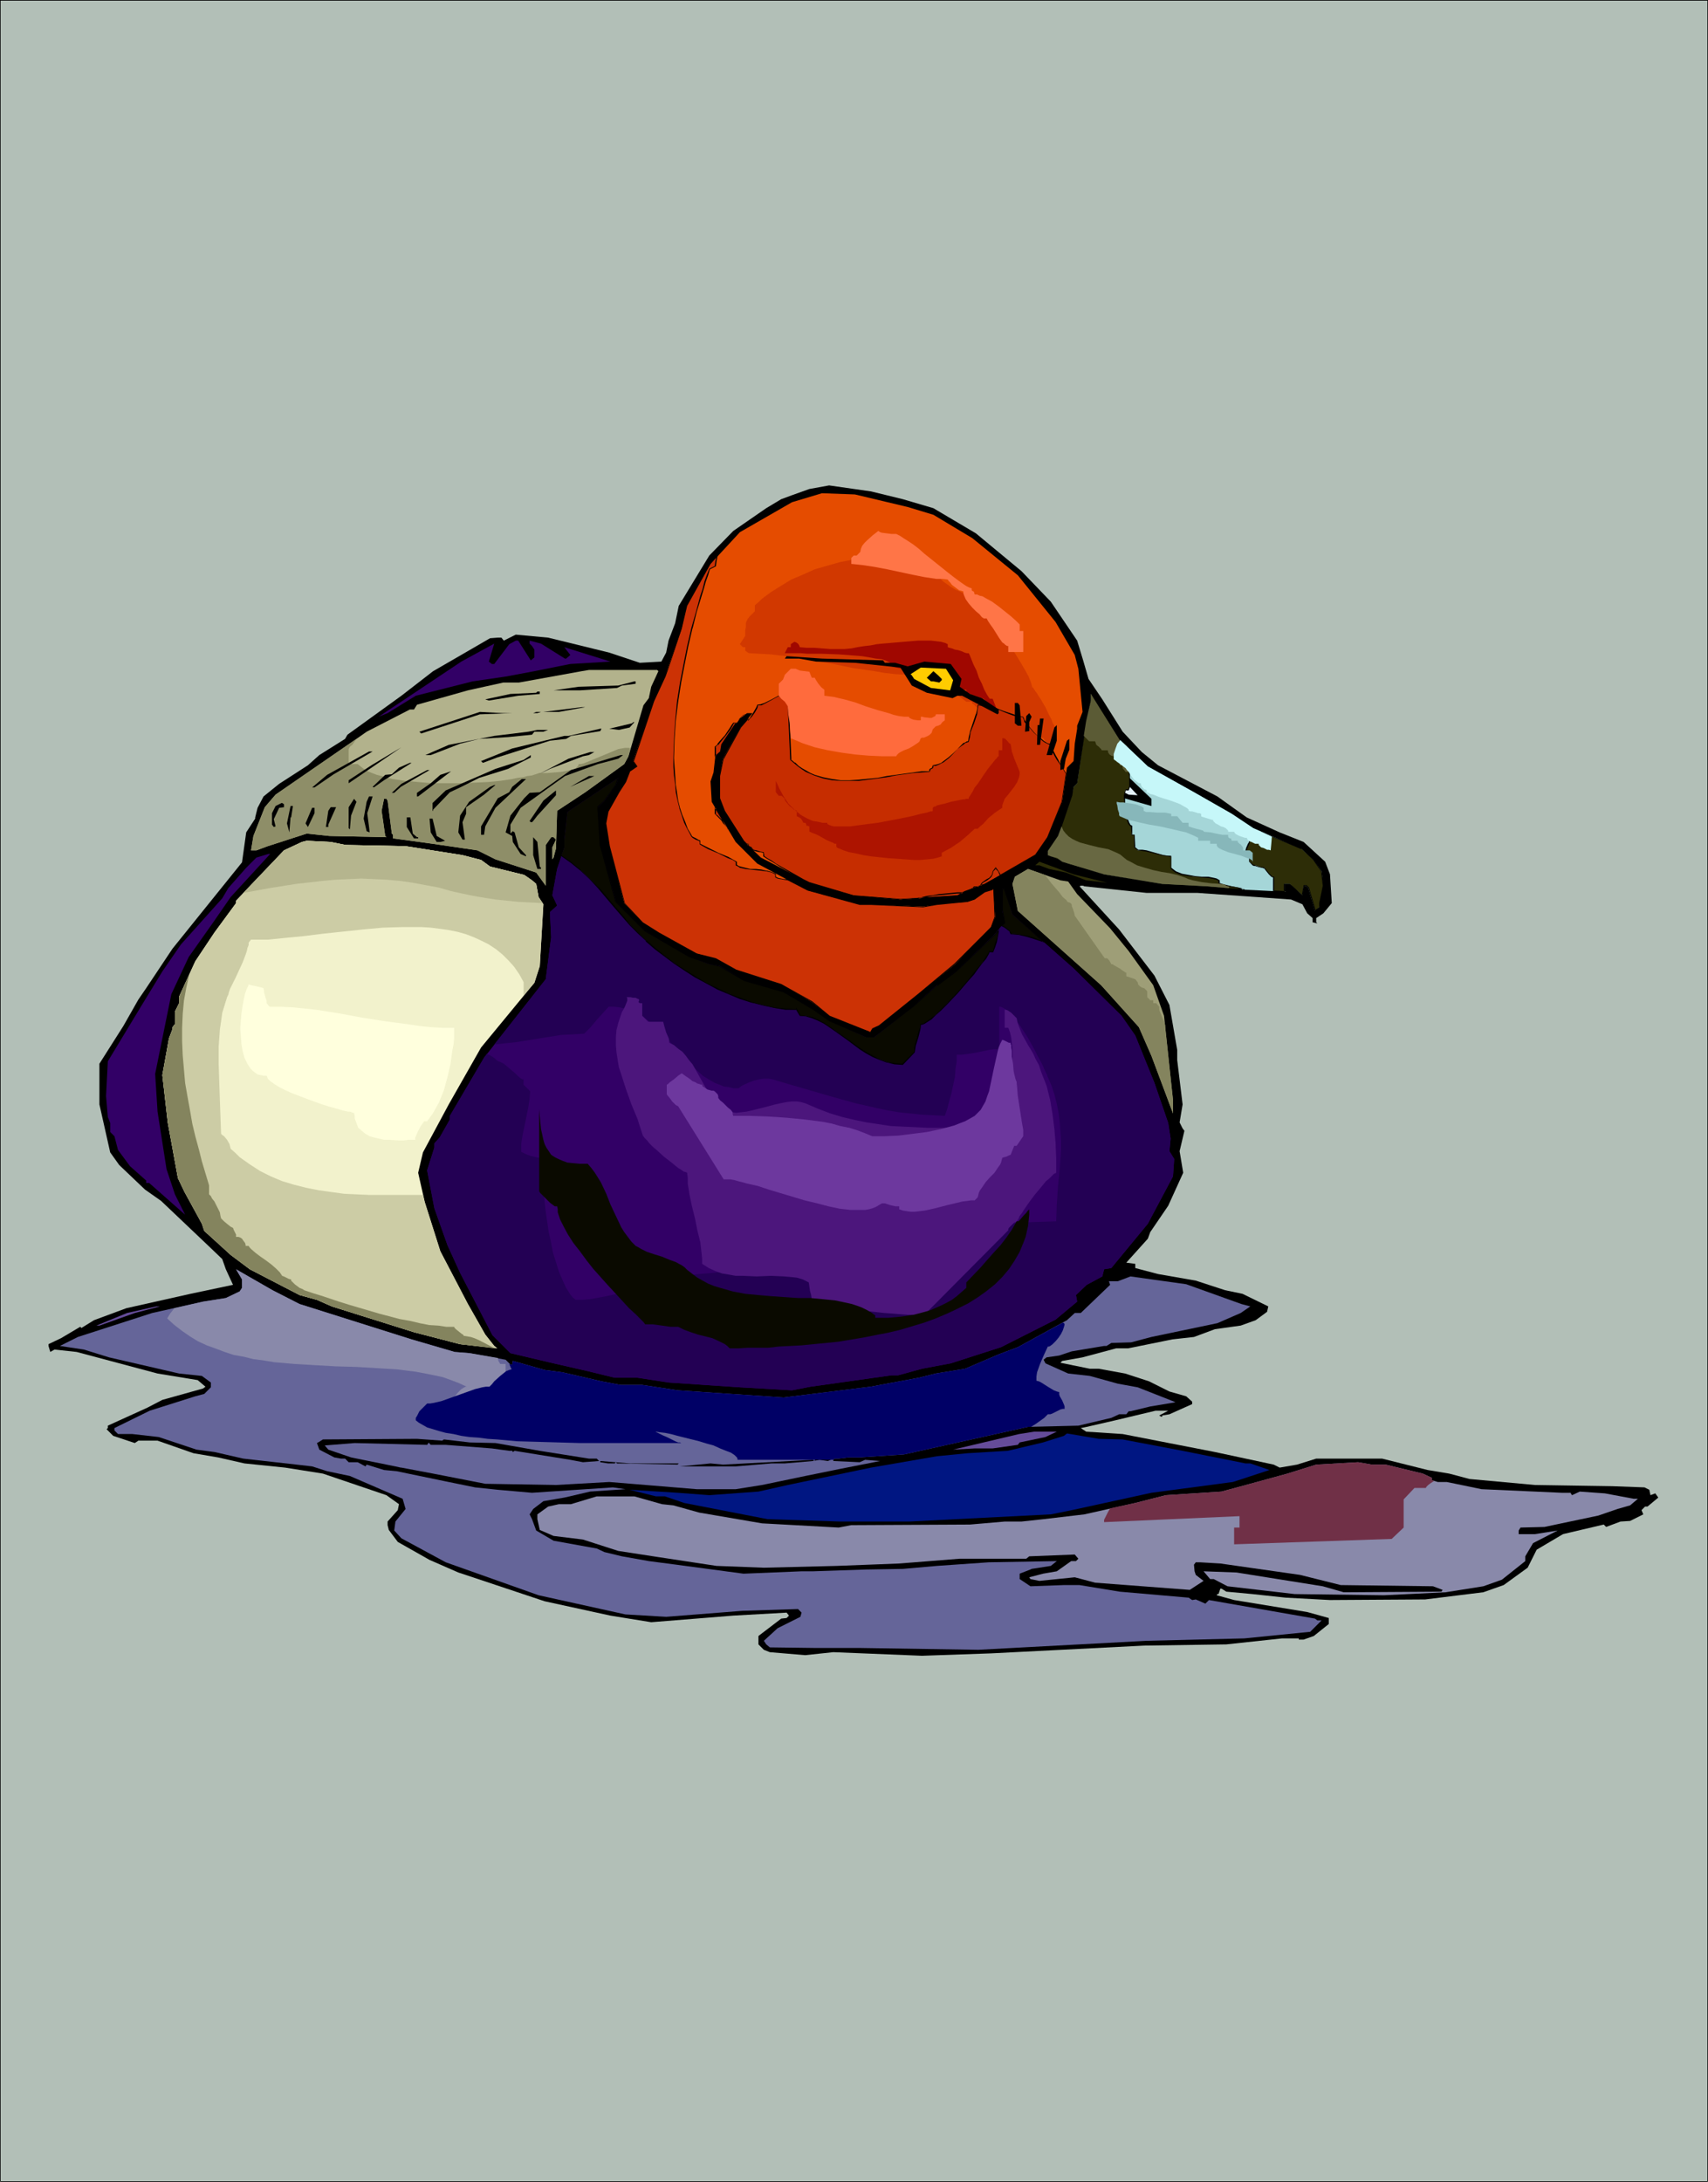 <?xml version="1.0" encoding="UTF-8" standalone="no"?>
<svg
   version="1.0"
   width="121.886mm"
   height="155.668mm"
   id="svg99"
   sodipodi:docname="Duck 25.wmf"
   xmlns:inkscape="http://www.inkscape.org/namespaces/inkscape"
   xmlns:sodipodi="http://sodipodi.sourceforge.net/DTD/sodipodi-0.dtd"
   xmlns="http://www.w3.org/2000/svg"
   xmlns:svg="http://www.w3.org/2000/svg">
  <rect width="100%" height="100%" fill="#333333" stroke="none"/>
  <sodipodi:namedview
     id="namedview99"
     pagecolor="#ffffff"
     bordercolor="#000000"
     borderopacity="0.25"
     inkscape:showpageshadow="2"
     inkscape:pageopacity="0.0"
     inkscape:pagecheckerboard="0"
     inkscape:deskcolor="#d1d1d1"
     inkscape:document-units="mm" />
  <defs
     id="defs1">
    <pattern
       id="WMFhbasepattern"
       patternUnits="userSpaceOnUse"
       width="6"
       height="6"
       x="0"
       y="0" />
  </defs>
  <path
     style="fill:#b2bfb7;fill-opacity:1;fill-rule:evenodd;stroke:none"
     d="M 0,0.162 H 460.67 V 588.353 H 0 Z"
     id="path1" />
  <path
     style="fill:#000000;fill-opacity:1;fill-rule:evenodd;stroke:none"
     d="M 0.162,0.162 H 0 460.67 460.509 V 588.353 l 0.162,-0.162 H 0 l 0.162,0.162 V 0.162 L 0,0 V 588.353 H 460.67 V 0 H 0 Z"
     id="path2" />
  <path
     style="fill:#000000;fill-opacity:1;fill-rule:evenodd;stroke:none"
     d="m 243.504,134.605 8.241,2.424 11.472,6.787 12.28,10.18 7.918,8.241 7.11,10.503 1.616,5.332 1.454,5.009 3.716,5.494 5.494,8.726 5.171,5.494 4.363,3.555 15.997,8.403 7.918,5.656 8.887,4.04 6.463,2.585 5.817,5.333 1.293,3.393 0.485,7.756 -2.262,2.747 -1.939,1.293 v 1.131 l 0.323,0.323 -1.293,-0.323 v -1.131 l -1.454,-1.293 -1.293,-2.424 -3.07,-1.293 -25.207,-1.778 h -13.734 l -16.805,-1.778 -0.323,-0.162 h -0.646 l -0.323,0.162 10.664,11.635 9.533,12.443 4.04,7.918 2.101,12.119 v 2.747 l 1.454,11.958 -0.808,4.848 0.808,1.616 0.485,0.646 -1.293,5.494 0.969,5.817 -4.04,8.888 -4.847,7.11 -0.646,1.778 -5.817,6.464 2.424,0.323 v 1.131 l 6.14,1.616 10.18,1.778 7.918,2.585 4.686,0.97 6.948,3.393 -0.323,1.454 -3.07,2.262 -4.04,1.454 -6.948,0.97 -5.655,2.101 -5.817,0.646 -11.957,2.424 h -3.232 l -9.049,2.424 -5.494,0.97 -0.485,0.485 7.918,1.616 h 2.424 l 7.11,1.293 6.463,2.101 5.494,2.747 4.524,1.293 1.616,1.454 v 0.646 l -6.14,2.747 -1.939,0.323 v 0.323 h -0.323 l -0.485,-0.323 2.424,-1.293 h -3.393 l -10.826,2.585 -7.756,1.778 -1.616,0.323 1.454,0.97 9.857,0.646 24.884,4.848 15.835,3.393 1.616,0.808 4.686,-0.808 5.171,-1.616 h 17.774 l 12.28,3.07 5.817,0.97 5.494,1.454 17.612,1.616 20.844,0.323 8.725,0.323 1.293,0.646 0.323,1.454 1.293,-0.485 0.808,1.131 -2.908,2.424 H 443.704 l -0.969,0.97 0.485,1.131 -3.555,1.778 -2.585,0.162 -3.878,1.454 -0.646,-0.646 -10.988,2.585 -7.11,4.201 -2.424,4.848 -6.463,4.686 -5.494,1.939 -15.673,1.939 -25.692,0.162 -11.957,-0.646 -9.049,-0.97 -6.948,-0.646 -1.293,-0.808 h -0.323 l -0.485,1.454 h -0.323 l -0.162,0.323 4.686,1.293 19.713,3.232 5.817,1.616 v 1.616 l -4.04,3.232 -2.747,0.97 h -1.293 v -0.323 h -4.524 l -15.027,1.616 -22.137,0.323 -41.365,2.101 -18.582,0.646 -23.914,-0.97 -7.594,0.808 -9.533,-0.808 -1.616,-0.646 -1.454,-1.454 v -2.262 l 6.14,-4.686 1.454,-0.162 0.646,-0.646 -0.646,-0.808 -14.381,0.808 -22.137,1.778 -10.988,-1.778 -17.774,-3.878 -23.268,-7.756 -7.756,-3.393 -8.564,-4.848 -2.424,-3.232 -0.323,-1.293 v -0.97 l 2.747,-3.07 0.323,-1.616 -3.393,-2.424 -17.128,-5.817 -10.18,-1.616 -10.988,-1.131 -7.11,-1.616 -6.625,-1.131 -9.695,-3.393 h -5.171 l -0.969,0.646 -5.817,-1.939 -1.777,-1.778 0.323,-0.323 v -0.646 l 10.664,-4.848 4.04,-2.101 10.988,-3.07 0.646,-0.485 -2.101,-1.778 -10.826,-1.778 -21.814,-5.817 -5.979,-0.646 -1.131,0.646 -0.485,-1.616 v -0.485 l 3.393,-1.616 5.171,-3.07 0.323,0.323 3.393,-2.101 8.725,-3.232 17.289,-3.878 11.472,-2.424 -1.939,-4.201 -0.969,-2.747 -3.716,-3.555 -12.765,-12.119 -4.363,-3.07 -6.948,-6.625 -2.424,-3.393 -2.908,-12.927 v -10.988 l 6.463,-10.18 4.04,-7.11 2.101,-3.07 7.11,-10.665 18.744,-23.269 1.131,-8.08 2.424,-3.717 v -0.323 l 0.646,-2.585 1.616,-3.07 4.201,-3.393 7.756,-5.009 3.07,-2.747 6.948,-4.363 0.646,-1.131 14.542,-10.503 8.564,-6.625 10.341,-5.979 5.009,-2.909 2.101,-0.162 h 0.969 l 0.646,0.808 3.232,-1.616 8.725,0.808 16.481,4.04 8.241,2.747 5.817,-0.323 1.293,-2.424 0.646,-3.232 1.777,-4.686 0.97,-4.686 8.241,-13.574 6.463,-6.625 8.887,-6.14 4.04,-2.424 3.07,-1.131 4.524,-1.616 5.332,-0.97 11.311,1.616 z"
     id="path3" />
  <path
     style="fill:#e54c00;fill-opacity:1;fill-rule:evenodd;stroke:none"
     d="m 244.797,136.706 6.948,2.101 10.503,6.302 12.28,10.019 10.18,12.604 5.171,8.888 0.969,3.717 1.131,11.635 -1.454,3.717 v 0.808 l -0.646,4.04 -0.323,4.686 -1.777,1.778 -1.293,9.211 -3.878,9.534 -3.393,4.848 -13.573,7.756 -5.332,2.101 -2.101,0.97 -15.35,1.131 -12.603,-1.131 -11.957,-3.393 -13.088,-6.787 -4.686,-4.525 -5.009,-8.08 -1.454,-3.393 v -5.979 l 0.969,-4.686 4.686,-8.403 3.232,-3.878 h -1.454 l -1.939,1.454 -4.847,7.11 -0.323,1.778 -1.454,1.293 -0.485,4.363 -0.808,2.424 0.323,5.494 6.463,10.827 5.817,5.817 13.573,7.272 14.058,3.717 h 3.07 l 14.058,0.646 3.716,-0.646 8.241,-0.646 1.939,-0.646 2.747,-2.101 2.101,-0.646 0.162,-0.323 0.485,7.756 -1.131,2.747 -9.695,10.019 -9.857,8.08 -10.664,8.564 -1.777,0.808 -0.485,0.97 -11.149,-4.525 -4.686,-3.717 -8.241,-4.848 -12.28,-3.717 -5.494,-3.07 -5.009,-1.454 -10.341,-5.494 -4.363,-2.909 -4.847,-5.171 -4.04,-15.351 -0.969,-6.14 0.646,-3.393 2.908,-5.009 1.777,-2.909 1.131,-2.747 2.101,-1.293 -1.131,-1.454 5.494,-16.321 3.07,-6.464 0.969,-2.747 3.555,-10.18 1.293,-6.14 6.463,-11.311 7.918,-8.564 14.058,-8.08 8.079,-2.424 8.887,0.323 z"
     id="path4" />
  <path
     style="fill:#d13800;fill-opacity:1;fill-rule:evenodd;stroke:none"
     d="m 201.008,171.448 v -1.454 l 0.162,-0.97 v -0.97 l 0.162,-0.485 0.323,-0.646 0.485,-0.646 0.646,-0.646 0.808,-0.808 v -0.808 -0.808 l 0.969,-0.808 0.97,-0.97 2.424,-1.778 2.585,-1.616 2.908,-1.778 3.07,-1.293 3.232,-1.454 3.393,-0.97 3.393,-0.97 3.393,-0.646 3.393,-0.323 3.393,-0.162 1.616,0.162 1.616,0.162 1.616,0.323 1.454,0.323 1.454,0.485 1.293,0.646 1.454,0.646 1.131,0.808 1.293,0.808 1.131,0.97 h 2.585 l 0.969,0.97 1.131,0.808 1.131,0.808 1.131,0.646 2.585,1.131 1.293,0.323 1.293,0.323 v 0.646 l 0.323,0.646 0.485,0.485 0.485,0.485 0.485,0.323 0.646,0.323 0.485,0.162 0.323,0.162 v 0.808 0.808 l 0.646,0.646 0.646,0.808 1.131,1.778 0.969,1.778 0.323,0.808 0.485,0.646 h 0.646 l 0.323,0.646 0.485,0.485 0.485,0.808 0.646,0.808 1.131,1.778 1.293,2.101 1.131,1.939 0.969,1.778 0.323,0.808 0.323,0.808 0.162,0.646 0.162,0.646 h 0.162 l 0.323,0.485 0.323,0.485 0.485,0.646 0.485,0.808 0.646,0.97 1.131,1.939 0.969,2.101 0.646,1.131 0.323,0.97 0.485,0.808 0.162,0.646 0.323,0.646 v 0.323 l -0.162,0.646 -0.162,0.808 -0.323,0.485 v 0.646 l -0.969,0.808 -0.646,-0.162 -0.485,-0.323 -0.323,-0.485 -0.323,-0.646 -0.323,-0.162 h -0.323 l -1.131,-0.323 -0.485,-0.323 -0.485,-0.323 -0.162,-0.162 -0.162,-0.485 h -0.646 l -0.808,-0.162 -0.969,-0.323 -1.131,-0.485 -1.293,-0.485 -1.454,-0.646 -2.747,-1.293 -2.747,-1.293 -1.293,-0.646 -0.969,-0.808 -0.969,-0.485 -0.646,-0.646 -0.485,-0.323 -0.162,-0.485 h -0.808 -0.646 l -5.009,-3.878 v -1.778 h 0.808 v -3.232 l -0.808,-0.808 -0.485,-0.162 -0.646,-0.162 -1.293,-0.808 -1.293,-0.97 -0.646,-0.162 -0.485,-0.162 -3.232,3.232 v 0.808 0.808 h -2.908 l -3.07,-0.162 -2.908,-0.323 -2.747,-0.485 -5.655,-0.808 -5.494,-1.131 -5.494,-0.97 -5.655,-0.97 -2.908,-0.323 -2.747,-0.323 -3.07,-0.162 -2.908,-0.162 -0.969,-0.646 v -0.97 h -0.646 l -0.808,-0.808 z"
     id="path5" />
  <path
     style="fill:#a00700;fill-opacity:1;fill-rule:evenodd;stroke:none"
     d="m 215.712,174.518 1.939,0.162 h 2.101 l 4.04,0.323 h 1.939 2.101 l 1.777,-0.162 1.616,-0.323 0.969,-0.162 1.131,-0.162 1.454,-0.162 1.616,-0.323 1.616,-0.162 1.939,-0.162 3.716,-0.323 3.878,-0.323 h 3.555 l 1.454,0.162 1.293,0.162 1.131,0.323 0.646,0.323 v 0.808 l 0.485,0.162 0.646,0.162 0.808,0.323 0.969,0.162 0.969,0.323 0.646,0.323 0.646,0.162 h 0.485 l 0.323,0.646 0.323,0.808 0.646,1.616 0.808,1.616 0.646,1.939 0.808,1.616 0.646,1.616 0.808,1.454 0.646,0.97 h 0.808 l 1.616,4.201 -1.616,-0.808 v -0.97 h -0.808 v -0.646 h -0.808 v -0.97 l -0.808,-0.808 -4.686,-1.616 v -0.808 h -1.777 l -0.808,-0.646 v -0.808 l -0.485,-0.808 -0.485,-0.808 -0.323,-0.162 h -0.323 v -2.424 h -0.808 -0.97 -1.939 l -2.262,0.162 h -2.424 -2.262 l -2.262,-0.162 -0.969,-0.162 -0.808,-0.162 -0.808,-0.162 -0.808,-0.323 v -0.808 l -0.969,-0.485 -1.293,-0.485 -1.616,-0.162 -1.777,-0.323 -1.939,-0.323 -1.939,-0.162 -4.363,-0.323 -4.363,-0.162 h -2.101 -1.939 l -1.777,-0.162 h -4.363 l 0.808,-1.616 h 0.808 v -0.808 l 0.969,-0.646 0.485,0.162 0.485,0.323 0.323,0.485 z"
     id="path6" />
  <path
     style="fill:#c62d00;fill-opacity:1;fill-rule:evenodd;stroke:none"
     d="m 199.877,193.425 0.969,-0.646 h -0.162 l -0.323,0.162 -0.162,0.162 z m 2.101,0.808 0.323,-0.485 0.323,-0.485 0.808,-1.131 0.646,-1.131 0.162,-0.485 0.162,-0.323 0.969,-0.162 0.969,-0.485 2.101,-0.97 2.101,-1.131 0.969,-0.485 0.969,-0.162 0.808,17.937 0.969,0.97 1.131,0.808 0.97,0.808 1.131,0.646 1.131,0.485 1.131,0.485 2.262,0.808 2.424,0.485 2.262,0.323 h 2.585 l 2.424,-0.162 5.009,-0.646 2.424,-0.323 2.424,-0.323 4.686,-0.646 2.262,-0.323 h 2.262 v -0.485 -0.323 l 0.485,-0.162 h 0.162 l 0.162,-0.323 v -0.485 h 0.808 l 0.646,-0.323 0.808,-0.162 0.646,-0.485 1.293,-0.97 1.293,-1.131 1.131,-1.293 1.131,-0.97 0.485,-0.485 0.485,-0.323 0.485,-0.162 0.485,-0.162 0.162,-1.131 0.162,-1.293 0.969,-2.585 0.808,-2.262 0.323,-1.293 v -1.131 h 1.777 l 1.777,0.485 1.616,0.485 1.616,0.485 1.454,0.646 1.454,0.485 1.293,0.323 1.293,0.162 v 0.323 l 0.162,0.485 0.323,0.485 0.323,0.646 0.969,1.131 1.131,1.293 1.293,1.131 1.131,0.97 0.646,0.485 0.485,0.162 0.485,0.162 0.323,0.162 0.162,0.485 0.162,0.646 0.485,0.808 0.485,0.97 0.646,1.293 0.808,1.131 1.616,2.585 -1.131,7.595 -3.878,9.534 -3.393,4.848 -13.573,7.756 -5.332,2.101 -2.101,0.97 -15.35,1.131 -12.603,-1.131 -11.957,-3.393 -1.616,-0.808 -5.979,-3.555 -1.454,-0.808 -1.293,-0.646 -0.969,-0.808 -0.969,-0.485 v -0.97 l -0.323,-0.162 -0.646,-0.162 -0.969,-0.162 -0.808,-0.162 -0.485,-0.485 -0.162,-0.162 -0.162,-0.162 h -0.162 l -0.162,-0.162 -0.162,-0.162 v -0.646 h -0.485 -0.162 l -0.808,-0.808 -5.009,-8.08 -1.454,-3.393 v -5.979 l 0.969,-4.686 4.686,-8.403 2.101,-2.424 z m 34.417,49.608 h -1.454 -3.07 l -5.494,-1.454 v 0.646 h 0.808 0.808 v 0.808 l 0.323,0.162 0.808,0.162 0.808,0.162 h 0.969 l 1.293,-0.162 h 1.293 l 1.293,-0.162 z m -10.826,-1.778 -4.363,-1.131 0.162,0.323 v 0.162 h 0.323 l 0.485,0.162 0.97,0.162 1.293,0.162 z m -28.923,-18.098 -3.716,-6.14 v 1.616 l 0.162,0.162 0.323,0.323 0.485,0.646 0.646,0.646 0.646,0.646 0.485,0.646 0.485,0.646 v 0.323 z m -3.716,-19.714 v -0.323 l 1.454,-1.293 0.323,-1.778 3.878,-5.979 h -0.808 l -0.323,0.808 -0.485,0.808 -1.293,1.778 -1.454,1.778 -0.646,0.808 -0.646,0.646 z"
     id="path7" />
  <path
     style="fill:#000000;fill-opacity:1;fill-rule:evenodd;stroke:none"
     d="m 199.069,194.071 2.424,-1.616 -0.808,0.323 h -0.323 l -0.162,0.323 v 0 l -1.131,0.97 0.808,-0.485 0.323,-0.323 v 0 l 0.323,-0.162 0.162,-0.162 v 0 h 0.162 v -0.323 l -0.969,0.646 v 0.323 z"
     id="path8" />
  <path
     style="fill:#000000;fill-opacity:1;fill-rule:evenodd;stroke:none"
     d="m 201.816,194.394 0.485,-0.646 0.485,-0.485 0.808,-1.131 0.646,-1.131 0.162,-0.485 v -0.323 0 h 0.969 l 0.969,-0.485 2.101,-1.131 2.101,-1.131 1.131,-0.323 h -0.162 l 0.969,-0.162 -0.162,-0.162 0.808,18.098 1.131,0.97 v 0 l 0.969,0.808 1.131,0.808 0.969,0.646 1.131,0.485 1.131,0.485 2.424,0.808 v 0 l 2.424,0.485 2.262,0.162 h 2.585 2.424 l 5.009,-0.646 2.424,-0.323 2.424,-0.485 4.686,-0.646 2.262,-0.162 2.262,-0.162 0.162,-0.485 v -0.323 0.162 l 0.323,-0.162 0.323,-0.162 0.162,-0.323 v -0.485 l -0.162,0.162 h 0.808 l 0.808,-0.323 0.646,-0.323 0.646,-0.323 1.454,-1.131 v 0 l 1.131,-1.131 1.131,-1.293 1.293,-0.97 v 0 l 0.485,-0.323 0.323,-0.323 0.485,-0.162 v 0 l 0.485,-0.162 0.323,-1.293 0.162,-1.293 v 0 l 0.969,-2.424 0.808,-2.424 v 0 l 0.162,-1.293 0.162,-1.131 h -0.162 l 1.777,0.162 1.777,0.323 v 0 l 1.616,0.485 1.454,0.646 1.616,0.646 1.293,0.485 1.454,0.323 v 0 l 1.293,0.162 -0.162,-0.162 0.162,0.485 0.162,0.323 0.162,0.646 0.485,0.485 0.969,1.131 v 0 l 1.131,1.293 1.293,1.131 v 0.162 l 1.131,0.97 0.485,0.323 0.646,0.323 0.323,0.162 0.485,0.162 -0.162,-0.162 0.162,0.485 v 0 l 0.162,0.646 0.485,0.97 0.485,0.97 0.646,1.131 0.808,1.131 1.616,2.585 v 0 l -1.131,7.595 v 0 l -3.878,9.534 -3.232,4.686 v 0 l -13.734,7.918 -5.332,1.939 -1.939,1.131 v 0 l -15.35,0.97 -12.603,-0.97 v 0 l -11.957,-3.555 -1.616,-0.808 -5.979,-3.393 -1.454,-0.808 -1.131,-0.808 -1.131,-0.646 -0.969,-0.646 0.162,0.162 -0.162,-0.97 v -0.162 0 h -0.162 l -0.808,-0.162 v 0 l -0.969,-0.323 v 0 l -0.808,-0.162 v 0 l -0.485,-0.485 v 0.162 -0.323 l -0.323,-0.162 v 0 l -0.162,-0.162 v 0.162 l -0.323,-0.323 v 0.162 -0.646 h -0.485 0.162 l -0.323,-0.162 -0.646,-0.646 v 0 l -5.171,-8.08 -1.293,-3.393 v 0 -5.979 l 0.969,-4.686 v 0.162 l 4.686,-8.564 2.101,-2.424 h -0.323 l 0.162,0.646 0.162,-0.162 -0.162,-0.808 -2.101,2.585 -4.686,8.564 -1.131,4.686 v 5.979 l 1.454,3.555 5.009,8.08 0.969,0.646 0.162,0.162 h 0.485 l -0.162,-0.162 v 0.646 l 0.323,0.323 h 0.162 l 0.162,0.162 v -0.162 0.162 0 l 0.162,0.162 0.485,0.485 0.969,0.323 v 0 l 0.808,0.162 h 0.162 l 0.646,0.162 v 0 l 0.323,0.162 v 0 l -0.162,-0.162 v 0.97 l 0.969,0.646 1.131,0.646 1.293,0.808 1.293,0.808 5.979,3.555 1.616,0.808 12.119,3.393 12.603,0.97 15.35,-0.97 2.101,-0.97 5.332,-2.101 13.734,-7.918 3.393,-4.848 3.716,-9.372 1.131,-7.756 -1.616,-2.585 -0.646,-1.293 -0.646,-1.131 -0.485,-0.97 -0.485,-0.808 -0.323,-0.808 v 0.162 l -0.162,-0.646 h -0.323 v 0 l -0.485,-0.162 -0.485,-0.323 -0.485,-0.323 -1.293,-1.131 v 0.162 l -1.131,-1.131 -1.131,-1.293 v 0 l -0.969,-1.293 -0.323,-0.485 -0.323,-0.485 -0.162,-0.485 v 0 l -0.162,-0.323 -1.293,-0.162 v 0 l -1.293,-0.485 -1.454,-0.485 -1.454,-0.485 -1.616,-0.646 -1.616,-0.485 v 0 l -1.777,-0.323 -1.777,-0.162 -0.162,1.293 -0.323,1.293 v -0.162 l -0.808,2.424 -0.808,2.424 v 0.162 l -0.323,1.293 -0.162,1.131 h 0.162 -0.485 l -0.485,0.323 -0.485,0.162 -0.485,0.485 v 0 l -1.131,1.131 -1.131,1.131 -1.293,1.131 v 0 l -1.293,0.97 -0.646,0.485 -0.808,0.323 -0.646,0.162 v 0 l -0.808,0.162 -0.162,0.485 v 0.323 -0.162 l -0.323,0.162 -0.323,0.162 -0.162,0.323 v 0.485 l 0.162,-0.162 h -2.262 l -2.262,0.323 -4.686,0.646 -2.424,0.323 -2.424,0.485 -5.009,0.485 -2.424,0.162 h -2.585 l -2.262,-0.323 -2.424,-0.485 v 0 l -2.262,-0.646 -1.131,-0.485 -1.131,-0.646 -1.131,-0.646 -0.97,-0.646 -0.969,-0.97 v 0.162 l -1.131,-0.97 h 0.162 l -0.808,-18.098 -1.131,0.162 -0.969,0.485 -2.101,1.131 -2.262,1.131 -0.969,0.323 h 0.162 l -1.131,0.162 -0.162,0.485 v 0 l -0.162,0.323 -0.646,1.131 -0.808,1.293 -0.323,0.485 -0.323,0.323 0.162,0.162 z"
     id="path9" />
  <path
     style="fill:#000000;fill-opacity:1;fill-rule:evenodd;stroke:none"
     d="m 236.394,244.003 v -0.323 h -4.524 v 0 l -5.655,-1.454 0.162,0.808 h 1.616 -0.162 v 0.97 l 0.485,0.162 0.808,0.162 0.808,0.162 h 0.969 l 1.293,-0.162 h 1.293 l 1.293,-0.162 1.616,-0.162 v -0.323 l -1.616,0.162 -1.293,0.162 -1.293,0.162 h -1.293 -0.969 -0.808 v 0 l -0.646,-0.162 -0.485,-0.323 v 0.162 -0.97 h -1.616 l 0.162,0.162 v -0.646 l -0.162,0.162 5.494,1.454 h 4.524 v -0.323 z"
     id="path10" />
  <path
     style="fill:#000000;fill-opacity:1;fill-rule:evenodd;stroke:none"
     d="m 225.568,242.225 v -0.162 l -4.686,-1.293 0.323,0.485 v 0 l 0.162,0.323 h 0.323 0.485 l 0.97,0.323 1.293,0.162 1.131,0.162 v -0.162 l -1.131,-0.162 -1.293,-0.323 -0.97,-0.162 h -0.485 -0.323 0.162 v -0.323 l -0.162,-0.162 -0.323,0.162 4.363,1.131 0.162,-0.162 z"
     id="path11" />
  <path
     style="fill:#000000;fill-opacity:1;fill-rule:evenodd;stroke:none"
     d="m 196.484,223.965 0.162,-0.162 -3.878,-6.464 v 2.101 l 0.646,0.646 0.485,0.485 0.646,0.646 v 0 l 0.485,0.808 0.485,0.485 0.485,0.646 0.162,0.323 0.323,0.485 0.162,-0.162 -0.323,-0.323 -0.162,-0.485 -0.323,-0.485 -0.485,-0.646 -0.646,-0.808 v 0 l -0.646,-0.646 -0.485,-0.485 -0.646,-0.485 h 0.162 v -1.616 h -0.323 l 3.716,6.14 0.162,-0.162 z"
     id="path12" />
  <path
     style="fill:#000000;fill-opacity:1;fill-rule:evenodd;stroke:none"
     d="m 192.767,204.251 h 0.323 v -0.323 0 l 1.454,-1.293 0.323,-1.778 v 0 l 4.04,-5.979 h -1.131 l -0.485,0.646 -0.485,0.808 -1.293,1.939 -1.454,1.616 -0.646,0.808 h 0.162 l -0.808,0.646 v 2.909 h 0.323 v -2.747 h -0.162 l 0.646,-0.646 h 0.162 l 0.646,-0.808 1.454,-1.778 1.293,-1.778 0.485,-0.808 0.323,-0.646 h -0.162 0.808 l -0.162,-0.162 -3.878,5.817 -0.323,1.939 0.162,-0.162 -1.454,1.293 -0.162,0.485 h 0.323 z"
     id="path13" />
  <path
     style="fill:#320066;fill-opacity:1;fill-rule:evenodd;stroke:none"
     d="m 143.162,178.073 0.969,-0.808 v -2.101 l -0.646,-0.97 -0.646,-0.646 v -0.808 l 3.07,0.808 6.463,4.04 h 0.323 l 1.131,-0.97 -1.131,-1.454 -0.485,-0.646 12.442,3.878 -10.826,0.646 -9.695,1.939 -7.756,1.454 -8.887,1.293 -15.35,3.878 -7.594,4.686 -2.424,0.97 22.298,-14.866 8.887,-4.848 -1.454,4.848 0.808,0.646 h 0.646 l 4.04,-5.333 1.777,-0.97 h 0.646 z"
     id="path14" />
  <path
     style="fill:#000000;fill-opacity:1;fill-rule:evenodd;stroke:none"
     d="m 238.172,178.073 0.485,0.646 h 2.747 l 3.393,0.97 4.524,-1.293 7.11,0.646 2.908,4.04 -0.485,2.101 2.747,1.939 3.232,1.131 4.524,3.07 v 0.97 l -0.323,0.323 -9.533,-5.009 h -1.293 l -1.293,0.646 -6.948,-1.454 -4.04,-1.939 -3.07,-4.848 -12.28,-1.293 -10.503,-0.323 -4.524,-0.808 h -3.878 l 0.485,-0.646 9.533,0.646 z"
     id="path15" />
  <path
     style="fill:#ffcc00;fill-opacity:1;fill-rule:evenodd;stroke:none"
     d="m 257.077,183.406 -0.808,2.747 -5.171,-0.646 -4.524,-2.424 -0.646,-0.97 -0.323,-0.323 2.747,-1.778 6.786,0.323 z"
     id="path16" />
  <path
     style="fill:#b2b28c;fill-opacity:1;fill-rule:evenodd;stroke:none"
     d="m 177.579,180.982 -1.939,4.201 -0.646,3.07 -1.454,1.939 -4.04,13.735 -1.131,2.101 -10.503,7.595 -7.594,5.009 -0.323,10.18 -0.646,2.424 -0.323,0.485 v -3.232 l 0.969,-2.101 -0.646,-0.646 h -0.646 l -1.454,2.101 v 10.988 l -2.585,-3.555 -10.988,-3.555 -4.847,-2.424 -12.119,-1.778 -10.664,-1.454 v -0.97 l -0.323,-0.323 -1.131,-8.888 -0.323,-0.485 h -0.646 l -0.646,3.232 0.969,6.787 0.323,0.323 -15.35,-0.323 -6.14,-0.646 -10.503,3.393 -3.07,1.131 h -1.454 l 0.646,-3.878 3.07,-7.756 2.908,-3.393 21.329,-14.705 3.232,-2.262 11.634,-5.979 h 1.131 l 0.808,-1.293 13.734,-3.878 9.533,-2.101 h 4.201 l 16.966,-3.07 1.939,-0.323 h 18.42 z"
     id="path17" />
  <path
     style="fill:#8e8e68;fill-opacity:1;fill-rule:evenodd;stroke:none"
     d="m 96.141,199.242 -1.131,1.616 -0.646,0.485 -0.323,0.646 v 4.04 h 2.424 l 0.808,0.646 0.808,0.646 1.131,0.646 1.131,0.485 1.293,0.485 1.293,0.323 2.908,0.808 3.393,0.485 3.555,0.323 3.716,0.323 h 3.878 3.716 l 3.878,-0.162 3.555,-0.162 3.393,-0.323 3.232,-0.485 1.454,-0.323 1.454,-0.162 1.131,-0.323 1.293,-0.162 0.969,-0.323 0.969,-0.323 h 1.616 0.646 l 1.777,-0.162 1.939,-0.162 1.777,-0.323 0.808,-0.162 0.646,-0.162 0.646,-0.323 0.323,-0.323 0.323,-0.323 0.162,-0.485 h 0.646 l 0.646,-0.162 0.808,-0.323 0.808,-0.323 1.939,-0.808 3.878,-1.616 1.939,-0.808 0.969,-0.162 0.808,-0.162 h 0.808 0.646 l -0.485,2.262 -1.131,2.101 -10.503,7.595 -7.594,5.009 -0.323,10.18 -0.646,2.424 -0.323,0.485 v -3.232 l 0.969,-2.101 -0.646,-0.646 h -0.646 l -1.454,2.101 v 10.988 l -2.585,-3.555 -10.988,-3.555 -4.847,-2.424 -12.119,-1.778 -10.664,-1.454 v -0.97 l -0.323,-0.323 -1.131,-8.888 -0.323,-0.485 h -0.646 l -0.646,3.232 0.969,6.787 0.323,0.323 -15.35,-0.323 -6.14,-0.646 -10.503,3.393 -3.07,1.131 h -1.454 l 0.646,-3.878 3.07,-7.756 2.908,-3.393 21.329,-14.705 z"
     id="path18" />
  <path
     style="fill:#000000;fill-opacity:1;fill-rule:evenodd;stroke:none"
     d="m 254.007,183.083 v 0.323 l -0.646,0.646 -1.616,-0.323 h -0.646 l -1.131,-0.97 1.777,-1.778 1.293,1.131 z"
     id="path19" />
  <path
     style="fill:#000000;fill-opacity:1;fill-rule:evenodd;stroke:none"
     d="m 171.438,184.375 -3.716,0.485 -1.293,0.646 -10.018,0.646 h -7.11 l 6.786,-0.97 10.664,-0.323 4.363,-1.131 h 0.323 z"
     id="path20" />
  <path
     style="fill:#000000;fill-opacity:1;fill-rule:evenodd;stroke:none"
     d="m 145.585,187.123 -5.817,0.485 -7.918,1.293 -0.969,-0.323 6.786,-1.454 6.948,-0.323 0.323,-0.323 h 0.646 z"
     id="path21" />
  <path
     style="fill:#a5d6d8;fill-opacity:1;fill-rule:evenodd;stroke:none"
     d="m 309.591,206.675 12.442,6.948 10.18,5.817 5.817,3.878 12.927,5.494 3.393,3.07 2.101,3.07 0.485,3.878 -0.969,4.686 v 0.97 l -1.293,1.131 -1.777,-6.14 -0.646,-0.646 h -0.646 l -0.323,2.585 -2.747,-2.424 -0.646,-0.646 h -1.454 v 1.778 l 0.323,0.323 -13.25,-0.646 -7.918,-0.808 -12.119,-0.646 -15.673,-2.585 -9.695,-2.909 -5.494,-2.262 v -1.131 l 2.747,-4.04 3.716,-10.988 0.485,-2.262 0.969,-0.97 2.424,-16.805 1.293,-5.494 v -1.778 l 7.756,12.443 z"
     id="path22" />
  <path
     style="fill:#000000;fill-opacity:1;fill-rule:evenodd;stroke:none"
     d="m 275.012,190.193 0.485,5.494 h -0.969 l -0.808,-0.646 v -5.494 h 0.808 z"
     id="path23" />
  <path
     style="fill:#000000;fill-opacity:1;fill-rule:evenodd;stroke:none"
     d="m 150.756,191.97 h -4.201 l 10.341,-1.293 h 0.969 z"
     id="path24" />
  <path
     style="fill:#000000;fill-opacity:1;fill-rule:evenodd;stroke:none"
     d="m 138.153,192.293 -8.725,0.323 -15.835,5.171 -0.485,-0.485 15.35,-5.009 0.969,-0.323 6.302,0.323 z"
     id="path25" />
  <path
     style="fill:#000000;fill-opacity:1;fill-rule:evenodd;stroke:none"
     d="m 144.939,192.293 h -1.131 l 0.808,-0.323 h 1.293 z"
     id="path26" />
  <path
     style="fill:#000000;fill-opacity:1;fill-rule:evenodd;stroke:none"
     d="m 277.598,194.717 v 2.424 l -1.131,0.162 0.323,-4.201 0.808,-0.808 0.646,0.97 z"
     id="path27" />
  <path
     style="fill:#000000;fill-opacity:1;fill-rule:evenodd;stroke:none"
     d="m 280.506,200.858 h -0.808 l 0.162,-5.333 h 0.485 l 0.162,-1.778 h 0.97 z"
     id="path28" />
  <path
     style="fill:#000000;fill-opacity:1;fill-rule:evenodd;stroke:none"
     d="m 169.823,196.172 -2.908,0.646 -2.585,-0.323 6.14,-1.454 0.323,-0.323 h 0.323 z"
     id="path29" />
  <path
     style="fill:#000000;fill-opacity:1;fill-rule:evenodd;stroke:none"
     d="m 283.738,203.605 h -1.454 l 2.101,-7.433 0.646,-0.646 v 4.201 z"
     id="path30" />
  <path
     style="fill:#000000;fill-opacity:1;fill-rule:evenodd;stroke:none"
     d="m 162.228,196.495 -0.323,0.646 -7.918,1.293 -1.293,0.808 -4.363,0.485 -14.219,4.525 -3.878,1.454 -0.485,-0.485 8.402,-3.393 14.058,-3.393 h 1.131 l 8.564,-1.939 h 1.131 z"
     id="path31" />
  <path
     style="fill:#000000;fill-opacity:1;fill-rule:evenodd;stroke:none"
     d="m 146.555,197.303 h -2.424 l -0.646,0.808 -6.463,0.646 -7.756,0.485 -5.171,1.293 -7.918,3.07 h -1.454 l 6.302,-2.747 12.28,-2.424 9.21,-1.131 2.424,-0.485 h 2.908 z"
     id="path32" />
  <path
     style="fill:#000000;fill-opacity:1;fill-rule:evenodd;stroke:none"
     d="m 287.454,204.574 -0.485,2.747 -0.969,0.323 v -2.424 l 1.777,-5.494 0.646,-0.485 v 2.909 z"
     id="path33" />
  <path
     style="fill:#000000;fill-opacity:1;fill-rule:evenodd;stroke:none"
     d="m 94.041,210.392 6.14,-4.04 8.079,-4.848 -14.219,9.695 z"
     id="path34" />
  <path
     style="fill:#000000;fill-opacity:1;fill-rule:evenodd;stroke:none"
     d="m 90.001,208.776 -5.171,3.555 h -0.646 l 4.04,-3.393 5.817,-3.232 5.494,-3.07 h 0.969 z"
     id="path35" />
  <path
     style="fill:#000000;fill-opacity:1;fill-rule:evenodd;stroke:none"
     d="m 158.835,203.605 -1.616,0.323 -8.887,3.393 -3.07,1.454 8.079,-4.201 5.817,-1.778 h 1.131 z"
     id="path36" />
  <path
     style="fill:#000000;fill-opacity:1;fill-rule:evenodd;stroke:none"
     d="m 137.021,207.321 -7.756,2.424 -5.171,2.585 -2.747,1.293 -4.524,4.686 v 0.323 h -0.162 v -2.101 l 3.555,-3.393 13.411,-5.817 7.594,-2.424 1.939,-1.293 v 0.646 z"
     id="path37" />
  <path
     style="fill:#000000;fill-opacity:1;fill-rule:evenodd;stroke:none"
     d="m 166.753,204.574 -5.494,1.454 -8.887,3.232 -11.957,8.564 -2.747,4.525 v 2.424 l 0.646,-0.646 0.485,0.323 1.131,4.04 1.939,2.101 v 0.323 l -1.454,-0.646 -2.101,-3.232 -0.162,-1.616 -1.777,-0.97 1.293,-4.525 3.716,-4.686 1.454,-1.454 2.747,-0.162 8.402,-5.979 13.411,-4.04 h 0.646 z"
     id="path38" />
  <path
     style="fill:#000000;fill-opacity:1;fill-rule:evenodd;stroke:none"
     d="m 103.574,210.392 -2.747,1.939 -0.323,-0.162 3.393,-3.232 1.777,-0.162 1.939,-1.778 2.908,-1.293 h 0.485 z"
     id="path39" />
  <path
     style="fill:#000000;fill-opacity:1;fill-rule:evenodd;stroke:none"
     d="m 301.835,208.776 1.939,0.162 6.786,6.464 v 1.939 l -9.049,-2.585 -2.908,-3.393 -2.262,-5.332 2.262,0.646 z"
     id="path40" />
  <path
     style="fill:#000000;fill-opacity:1;fill-rule:evenodd;stroke:none"
     d="m 108.098,212.169 -1.777,1.616 h -0.646 l 2.585,-2.424 6.948,-3.717 h 0.646 z"
     id="path41" />
  <path
     style="fill:#000000;fill-opacity:1;fill-rule:evenodd;stroke:none"
     d="m 112.461,214.755 v -0.97 l 3.716,-2.585 2.585,-2.262 2.908,-0.97 -8.887,6.787 z"
     id="path42" />
  <path
     style="fill:#000000;fill-opacity:1;fill-rule:evenodd;stroke:none"
     d="m 86.123,208.291 -7.11,4.525 z"
     id="path43" />
  <path
     style="fill:#000000;fill-opacity:1;fill-rule:evenodd;stroke:none"
     d="m 153.826,212.169 5.009,-2.909 h 1.454 z"
     id="path44" />
  <path
     style="fill:#e2eff7;fill-opacity:1;fill-rule:evenodd;stroke:none"
     d="m 306.844,214.431 -2.424,-0.162 -0.969,-0.485 -0.969,-0.162 -2.747,-4.363 4.524,2.424 z"
     id="path45" />
  <path
     style="fill:#320066;fill-opacity:1;fill-rule:evenodd;stroke:none"
     d="m 163.036,215.886 -1.777,1.778 0.646,10.18 4.201,15.351 7.756,7.756 11.957,6.948 5.494,2.101 2.747,0.485 6.786,3.878 10.503,3.07 7.918,4.686 4.363,3.07 10.018,4.525 h 2.101 l 10.826,-8.564 6.14,-5.494 5.171,-3.717 10.018,-9.534 3.07,-3.717 -0.646,-3.393 v -5.494 l 0.485,-0.323 2.262,7.11 16.481,14.543 12.927,12.766 3.716,5.332 5.171,12.766 3.716,10.827 0.646,4.201 -0.323,3.393 1.293,2.101 -0.323,4.686 -6.786,12.766 -9.857,11.958 -1.939,0.323 -0.485,1.939 -4.201,2.262 -2.908,2.747 0.323,1.778 -5.817,4.848 -14.704,7.433 -13.573,4.363 -7.756,1.454 -6.463,1.778 h -1.777 l -21.814,3.07 -5.009,0.97 -14.058,-0.808 -19.228,-1.293 -8.402,-1.293 h -6.14 l -7.271,-1.778 -9.21,-2.101 -11.634,-2.747 -4.847,-4.848 -8.725,-16.805 -3.393,-7.433 -3.555,-10.019 -1.939,-10.18 1.939,-6.14 v -1.131 l 1.454,-1.616 2.747,-4.848 v -0.97 l 9.21,-15.674 8.887,-11.311 7.756,-9.857 1.454,-11.311 -0.323,-6.787 1.616,-1.454 0.323,-0.323 -1.293,-2.747 1.293,-7.11 1.939,-5.817 v -2.101 l 0.808,-7.433 13.734,-9.211 -0.646,1.939 z"
     id="path46" />
  <path
     style="fill:#000000;fill-opacity:1;fill-rule:evenodd;stroke:none"
     d="m 133.628,217.825 -2.747,5.009 -0.323,2.262 h -0.808 v -2.262 l 4.524,-7.595 3.07,-1.616 0.808,-1.454 2.585,-2.101 h 1.131 z"
     id="path47" />
  <path
     style="fill:#000000;fill-opacity:1;fill-rule:evenodd;stroke:none"
     d="m 130.558,214.27 -4.847,3.393 v 1.778 l -0.969,2.262 0.646,4.686 h -0.646 l -1.131,-1.939 0.485,-4.525 2.424,-3.717 5.655,-4.04 1.131,-0.485 h 0.323 z"
     id="path48" />
  <path
     style="fill:#000000;fill-opacity:1;fill-rule:evenodd;stroke:none"
     d="m 144.939,219.926 -1.131,1.454 -0.323,0.323 h -0.323 l -0.323,-0.323 3.716,-5.494 3.393,-2.747 v 1.293 z"
     id="path49" />
  <path
     style="fill:#000000;fill-opacity:1;fill-rule:evenodd;stroke:none"
     d="m 99.05,219.279 0.485,3.717 0.162,1.454 -0.808,-0.323 -0.808,-3.393 0.808,-4.525 0.646,-1.454 h 0.969 z"
     id="path50" />
  <path
     style="fill:#000000;fill-opacity:1;fill-rule:evenodd;stroke:none"
     d="m 94.687,219.926 -0.323,3.717 -0.323,-0.323 v -5.656 l 1.454,-2.262 0.646,0.808 z"
     id="path51" />
  <path
     style="fill:#000000;fill-opacity:1;fill-rule:evenodd;stroke:none"
     d="m 76.59,216.855 v 0.808 l -1.293,0.162 -1.454,3.07 0.485,1.939 -0.485,0.162 -0.485,-0.646 v -3.07 l 0.969,-1.939 1.616,-0.808 h 0.162 z"
     id="path52" />
  <path
     style="fill:#000000;fill-opacity:1;fill-rule:evenodd;stroke:none"
     d="m 78.529,220.41 h -0.162 l -0.323,4.04 -0.646,-2.424 0.969,-4.686 h 0.646 z"
     id="path53" />
  <path
     style="fill:#000000;fill-opacity:1;fill-rule:evenodd;stroke:none"
     d="m 88.547,222.349 v 0.646 h -0.646 l 0.646,-4.363 0.646,-0.97 h 1.454 z"
     id="path54" />
  <path
     style="fill:#000000;fill-opacity:1;fill-rule:evenodd;stroke:none"
     d="m 84.831,219.279 -1.777,3.717 -0.646,-0.97 1.777,-4.201 h 0.646 z"
     id="path55" />
  <path
     style="fill:#000000;fill-opacity:1;fill-rule:evenodd;stroke:none"
     d="m 111.33,224.773 1.131,0.97 h 0.323 v 0.323 h -1.131 l -1.939,-3.07 v -2.585 h 0.969 z"
     id="path56" />
  <path
     style="fill:#000000;fill-opacity:1;fill-rule:evenodd;stroke:none"
     d="m 117.793,225.42 2.262,1.293 -1.293,0.323 h -0.97 l -1.616,-2.585 -0.323,-3.717 h 0.808 z"
     id="path57" />
  <path
     style="fill:#000000;fill-opacity:1;fill-rule:evenodd;stroke:none"
     d="m 145.585,233.661 0.323,0.323 v 0.323 H 144.939 l -1.131,-3.717 v -4.848 l 1.131,1.293 z"
     id="path58" />
  <path
     style="fill:#f2f2cc;fill-opacity:1;fill-rule:evenodd;stroke:none"
     d="m 93.233,227.843 16.158,0.323 15.35,2.424 5.009,1.293 2.424,1.778 9.21,2.262 2.101,1.454 1.131,0.97 0.646,3.555 1.293,1.939 -0.969,16.644 -1.454,4.525 -14.381,17.452 -8.725,15.351 -6.948,12.927 -1.293,5.494 1.777,7.918 4.201,13.25 7.433,14.22 4.686,8.241 2.424,3.07 0.808,0.646 -10.018,-1.131 -12.442,-3.232 -22.137,-6.948 -4.04,-1.778 -4.686,-1.293 -13.411,-6.948 -5.171,-3.878 -7.11,-6.464 -0.646,-1.939 -4.686,-8.564 -1.777,-3.717 -2.747,-15.028 -1.454,-12.766 1.777,-9.857 0.969,-2.585 v -0.485 l 0.646,-0.808 v -3.393 l 1.131,-2.262 v -1.778 l 4.363,-9.534 5.171,-7.756 5.817,-7.918 v -0.646 l 12.927,-13.574 4.847,-2.262 1.293,-0.323 6.463,0.323 z"
     id="path59" />
  <path
     style="fill:#320066;fill-opacity:1;fill-rule:evenodd;stroke:none"
     d="m 62.209,241.902 -4.686,6.787 -6.625,9.372 -4.686,10.019 -4.363,21.492 0.646,10.18 2.424,15.513 2.262,6.787 2.747,5.494 -9.695,-8.564 h -0.808 v -0.646 l -4.363,-3.878 -3.232,-4.363 -0.969,-3.717 -1.131,-1.131 v -2.424 l -0.646,-1.616 -0.485,-5.656 0.485,-9.372 8.887,-14.705 5.817,-9.534 5.009,-7.272 11.149,-12.443 1.616,-2.747 4.847,-5.494 2.747,-2.747 3.232,-0.97 h 0.485 z"
     id="path60" />
  <path
     style="fill:#2d2d07;fill-opacity:1;fill-rule:evenodd;stroke:none"
     d="m 298.603,238.024 -5.655,-0.646 -5.494,-2.101 -4.524,-0.97 -2.585,-0.97 h -1.131 l 1.131,-0.97 9.21,3.393 z"
     id="path61" />
  <path
     style="fill:#9e9e77;fill-opacity:1;fill-rule:evenodd;stroke:none"
     d="m 288.101,237.701 2.424,3.393 8.887,9.211 5.009,6.14 6.625,9.211 2.908,8.241 2.424,22.784 v 3.555 l -5.817,-15.513 -3.393,-7.756 -10.18,-11.311 -22.46,-20.037 -1.454,-7.272 0.646,-1.939 3.555,-2.101 8.725,3.07 z"
     id="path62" />
  <path
     style="fill:#656599;fill-opacity:1;fill-rule:evenodd;stroke:none"
     d="m 80.791,351.622 30.216,9.534 11.634,3.393 4.04,0.323 9.695,1.778 1.293,1.293 h 0.485 l 0.162,-0.97 8.564,2.424 4.847,0.646 10.503,2.424 5.171,0.97 h 5.817 l 9.533,1.454 28.6,1.939 23.429,-2.909 13.088,-2.424 4.524,-1.131 7.918,-1.293 9.049,-3.878 5.171,-1.939 13.25,-7.272 2.101,-1.939 h 1.616 l 7.918,-7.595 -0.323,-0.97 h 2.424 l 3.393,-1.293 15.027,2.101 14.866,5.332 2.424,0.646 -2.585,1.778 -6.302,2.747 -17.774,3.717 -5.494,1.454 -5.332,0.162 -1.293,0.808 h -0.646 l -8.725,1.454 -3.393,1.131 -3.393,0.485 -0.808,0.646 0.485,0.97 6.14,2.747 5.817,0.646 7.594,2.101 5.332,0.97 9.857,3.878 0.323,0.162 -6.786,1.131 -5.332,1.293 h -0.485 l -0.646,0.808 h -1.939 l -2.101,0.97 -8.887,2.101 -13.573,0.323 -33.447,7.433 -11.957,0.808 h -3.07 l -2.585,0.323 h -1.131 l -0.323,0.323 v 0.323 l 7.11,0.323 1.454,-0.646 4.04,0.323 -10.664,2.101 -9.533,1.939 -11.634,2.424 -7.11,1.131 h -10.503 l -23.591,-1.939 -14.381,0.808 -19.067,-0.323 -14.058,-2.747 -8.564,-1.616 h -0.162 l -1.454,-0.323 -11.957,-2.424 -6.14,-2.101 -0.969,-1.131 8.079,-0.646 19.551,0.485 0.323,-0.485 v -0.162 l 0.646,0.646 h 4.04 l 12.442,0.97 4.686,0.646 h 0.808 l 0.162,0.323 0.485,-0.323 15.027,2.424 3.393,0.646 4.363,-0.323 -0.646,-0.646 h -2.101 l -13.25,-2.101 -11.957,-2.101 -6.948,-0.162 -6.948,-0.808 -0.485,0.323 -6.786,-0.485 -25.368,0.162 -1.293,0.808 -0.323,0.162 0.646,1.778 4.04,2.101 1.777,0.323 h 1.131 l 0.969,0.97 h 2.424 l 2.101,1.131 0.323,-0.485 4.686,1.454 3.393,0.323 13.25,2.747 7.918,1.616 6.14,0.646 9.21,0.808 21.814,-1.454 3.393,0.485 -9.533,0.646 -6.948,1.616 -5.655,0.97 -2.747,2.101 -0.97,1.454 0.646,1.293 1.131,3.07 4.686,2.747 11.634,2.101 2.101,0.97 4.686,1.131 7.271,1.293 7.433,0.97 18.097,2.424 15.673,-0.646 h 3.07 l 14.381,-0.485 9.857,-0.162 9.21,-0.808 13.896,-0.97 18.42,-0.323 -1.616,1.293 -5.171,0.808 -0.323,0.162 -2.908,1.131 v 1.454 l 2.908,1.939 8.887,-0.323 h 4.363 l 10.826,1.778 18.582,1.616 0.97,0.646 0.969,-0.162 2.585,1.131 0.969,-0.97 28.6,5.009 0.646,0.485 h 1.131 l -3.07,3.07 -17.774,1.778 -26.338,0.646 -45.405,2.424 -31.67,-0.485 h -11.957 l -12.603,-0.162 -0.969,-0.808 -0.646,-0.97 3.716,-3.393 6.14,-3.07 0.323,-1.131 -0.969,-0.97 -15.027,0.485 -20.521,1.616 -10.988,-0.646 -23.429,-5.171 -25.045,-8.888 -11.957,-6.464 -1.939,-2.101 0.323,-2.424 2.747,-3.393 -0.808,-2.747 -14.219,-6.14 -6.14,-1.293 -4.04,-1.293 -4.201,-0.485 -14.381,-1.616 -7.756,-1.778 -4.847,-0.646 -10.18,-3.393 -7.11,-0.808 H 31.832 L 30.862,385.718 v -0.646 l 9.533,-4.686 12.28,-3.878 2.424,-0.646 1.777,-1.778 v -1.293 l -2.424,-1.778 -6.14,-0.646 -18.905,-4.363 -6.786,-2.101 -6.463,-0.97 4.847,-2.424 20.036,-6.464 13.734,-3.07 6.14,-0.97 3.716,-1.778 0.646,-0.97 v -2.262 l -1.616,-2.747 9.856,5.656 z"
     id="path63" />
  <path
     style="fill:#654c99;fill-opacity:1;fill-rule:evenodd;stroke:none"
     d="m 36.356,354.046 -9.533,3.393 h -0.808 l 8.241,-3.393 7.918,-1.778 h 0.969 z"
     id="path64" />
  <path
     style="fill:#654c99;fill-opacity:1;fill-rule:evenodd;stroke:none"
     d="m 281.96,387.495 -6.948,1.454 -0.485,0.646 -6.786,0.97 h -4.847 l -5.817,0.323 17.774,-4.201 4.04,-0.646 h 6.14 z"
     id="path65" />
  <path
     style="fill:#001682;fill-opacity:1;fill-rule:evenodd;stroke:none"
     d="m 302.805,388.142 16.158,3.07 16.966,3.393 h 1.293 l 5.171,1.778 -9.857,3.232 -21.975,2.909 -21.49,4.686 -5.655,1.131 -38.133,1.939 h -18.744 l -19.551,-0.646 -22.46,-4.363 -5.171,-1.778 h -2.424 l -7.11,-1.778 12.927,0.808 8.564,0.646 13.25,-0.97 7.918,-1.778 22.46,-4.686 17.774,-3.07 8.241,-0.808 10.826,-0.646 9.533,-2.262 5.655,-1.778 0.808,-0.646 8.564,1.454 z"
     id="path66" />
  <path
     style="fill:#000000;fill-opacity:1;fill-rule:evenodd;stroke:none"
     d="m 223.306,393.959 -2.262,-0.323 -1.777,0.323 -7.594,0.646 h -3.555 l -9.695,0.808 H 183.395 l 8.241,-0.808 3.393,0.323 24.237,-1.293 0.323,0.323 0.485,-0.646 h 4.686 z"
     id="path67" />
  <path
     style="fill:#000000;fill-opacity:1;fill-rule:evenodd;stroke:none"
     d="m 183.072,394.606 -0.323,0.323 -16.32,-0.323 -0.323,-0.323 -0.323,0.323 h -1.777 l -2.101,-0.323 v -0.323 l 8.079,0.646 z"
     id="path68" />
  <path
     style="fill:#8989aa;fill-opacity:1;fill-rule:evenodd;stroke:none"
     d="m 373.739,394.929 10.018,2.424 2.424,1.131 v 0.646 l 1.616,0.485 h 2.424 l 9.372,1.939 21.652,0.97 h 2.424 v 0.162 l 0.323,0.485 2.101,-0.97 6.786,0.485 7.756,1.454 h 1.131 l -2.101,1.778 -3.393,0.97 -5.171,1.778 -14.542,3.07 -6.463,0.162 -0.485,0.808 v 0.97 h 4.363 l 6.14,-0.97 -6.625,3.393 -2.101,3.555 v 1.293 l -6.302,5.009 -5.009,1.778 -10.18,1.616 -16.643,0.808 -24.076,-0.323 -18.097,-2.101 -3.716,-1.939 h -0.97 l -1.777,-2.101 8.887,0.323 23.268,3.717 5.655,1.616 26.338,-0.162 0.323,-0.485 -2.585,-0.97 -24.884,-0.323 -10.988,-2.747 -21.49,-3.07 -5.494,-0.323 h -1.131 l -0.485,0.646 0.162,1.778 0.323,0.97 2.101,1.616 -3.716,2.424 -25.53,-1.939 -5.494,-1.454 -9.533,0.97 -2.424,-0.485 -0.323,-0.485 3.716,-0.97 3.716,-0.646 3.878,-2.747 h 1.293 l 0.646,-0.646 -0.969,-1.131 -12.28,0.485 -0.808,0.646 h -17.936 l -16.32,1.293 -16.805,0.646 -19.713,0.485 -12.765,-0.485 -15.997,-2.424 -10.503,-1.616 -9.533,-3.07 -7.918,-0.97 -3.716,-1.616 -0.646,-2.909 v -1.293 l 2.908,-2.101 2.908,-0.646 h 3.232 l 6.948,-2.101 h 10.18 l 7.433,2.101 3.07,0.323 6.948,1.939 16.966,2.909 20.682,1.131 3.393,-0.646 31.993,-0.162 9.372,-0.808 h 4.524 l 5.979,-0.646 10.988,-1.293 13.734,-3.07 8.241,-2.101 15.027,-0.97 7.756,-2.101 10.018,-2.747 7.756,-2.424 11.311,-0.646 3.716,0.646 z"
     id="path69" />
  <path
     style="fill:#2d2d07;fill-opacity:1;fill-rule:evenodd;stroke:none"
     d="m 343.523,240.286 3.232,0.162 -0.323,-0.323 v -1.778 h 1.454 l 0.646,0.646 2.747,2.424 0.323,-2.585 h 0.646 l 0.646,0.646 1.777,6.14 1.293,-1.131 v -0.97 l 0.969,-4.686 -0.485,-3.878 -2.101,-3.07 -3.393,-3.07 -10.664,-4.363 v 1.454 l -0.808,0.808 h -2.424 l -0.162,0.485 -0.162,0.485 -0.485,1.131 -0.162,0.485 -0.162,0.646 v 0.485 l 0.323,0.485 h 0.808 v 1.454 l 0.808,0.97 h 0.323 0.485 l 0.808,0.323 0.969,0.323 h 0.323 0.323 l 0.485,0.808 0.646,0.808 0.646,0.646 0.323,0.162 0.323,0.162 z m -39.588,-39.105 0.162,1.778 0.162,1.778 0.323,3.555 v 1.454 2.101 0.485 0.323 l -0.162,0.323 h -0.808 l -0.162,0.323 v 0.485 l -0.162,0.646 v 0.808 l 0.162,1.454 0.162,1.778 0.162,1.616 0.162,0.808 0.323,0.485 0.162,0.646 0.323,0.323 0.162,0.323 0.323,0.162 v 2.262 h 0.808 v 3.232 l 0.808,0.97 h 1.293 l 1.131,0.162 2.424,0.646 2.101,0.485 1.131,0.162 0.969,0.162 v 3.07 l 0.646,0.646 0.646,0.485 0.808,0.323 0.808,0.323 1.777,0.323 1.777,0.323 h 1.777 l 1.777,0.162 1.616,0.323 0.646,0.162 0.646,0.323 v 0.808 l 0.808,0.323 0.646,0.162 1.939,0.323 1.777,0.323 0.646,0.323 0.646,0.162 h -1.777 l -7.918,-0.808 -12.119,-0.646 -15.673,-2.585 -9.695,-2.909 -5.494,-2.262 v -1.131 l 2.747,-4.04 3.716,-10.988 0.485,-2.262 0.969,-0.97 2.424,-16.805 1.293,-5.494 v -1.778 l 7.756,12.443 z"
     id="path70" />
  <path
     style="fill:#000000;fill-opacity:1;fill-rule:evenodd;stroke:none"
     d="m 343.362,240.448 3.878,0.162 -0.808,-0.646 v 0.162 -1.778 0.162 h 1.454 -0.162 l 0.808,0.646 v 0 l 2.747,2.585 0.485,-2.909 h -0.162 0.646 v 0 l 0.646,0.646 v 0 l 1.777,6.302 1.454,-1.131 v -1.131 l 0.969,-4.686 -0.646,-3.878 -1.939,-3.07 -3.393,-3.232 -10.988,-4.363 v 1.616 h 0.162 l -0.969,0.808 h 0.162 -2.585 v 0.485 -0.162 l -0.323,0.485 -0.485,1.131 -0.162,0.646 v 0 0.646 0.646 l 0.162,0.485 h 0.969 l -0.162,-0.162 v 1.454 l 0.969,0.97 0.323,0.162 h 0.485 -0.162 l 0.969,0.323 0.808,0.162 h 0.162 l 0.323,0.162 h 0.323 -0.162 l 0.646,0.808 0.646,0.808 v 0 l 0.646,0.646 0.323,0.162 0.323,0.162 -0.162,-0.162 v 3.878 l 0.323,-0.162 v -3.878 h -0.485 v 0 l -0.162,-0.162 v 0 l -0.646,-0.646 v 0 l -0.646,-0.808 -0.646,-0.808 -0.323,-0.162 h -0.323 v 0 l -0.969,-0.162 -0.808,-0.323 -0.485,-0.162 h -0.323 0.162 l -0.969,-0.808 v 0 -1.616 h -0.808 0.162 l -0.323,-0.323 v 0 -0.485 l 0.162,-0.646 v 0.162 l 0.162,-0.646 0.485,-1.131 0.162,-0.485 v -0.485 0.162 h 2.424 l 0.969,-0.808 v -1.616 h -0.162 l 10.664,4.525 v -0.162 l 3.232,3.07 v 0 l 2.101,3.07 v 0 l 0.485,3.878 -0.969,4.686 v 0.97 h 0.162 l -1.293,0.97 h 0.162 l -1.777,-6.14 -0.646,-0.646 h -0.808 l -0.485,2.747 h 0.162 l -2.585,-2.424 v 0 l -0.808,-0.646 h -1.616 v 1.778 l 0.485,0.485 v -0.323 l -3.232,-0.162 0.162,0.162 z"
     id="path71" />
  <path
     style="fill:#000000;fill-opacity:1;fill-rule:evenodd;stroke:none"
     d="m 303.774,201.343 v -0.162 l 0.162,1.778 0.162,1.778 0.323,3.555 0.162,1.454 v 2.101 l -0.162,0.485 v 0.323 0 l -0.162,0.162 h 0.162 -0.808 l -0.162,0.485 v 0 l -0.162,0.485 -0.162,0.646 v 0.808 l 0.162,1.454 0.162,1.778 0.162,1.616 0.323,0.808 v 0 l 0.162,0.646 0.162,0.485 0.323,0.485 v 0 l 0.323,0.323 h 0.323 -0.162 l 0.162,2.424 h 0.808 l -0.162,-0.162 v 3.393 l 0.969,0.808 1.293,0.162 1.131,0.162 4.524,1.131 1.131,0.162 0.969,0.162 -0.162,-0.162 v 3.232 l 0.646,0.646 0.646,0.485 0.808,0.323 0.969,0.323 v 0 l 1.777,0.323 1.777,0.162 1.777,0.162 1.777,0.162 1.616,0.323 h -0.162 l 0.808,0.162 0.646,0.323 -0.162,-0.162 v 0.808 l 0.808,0.323 0.808,0.323 v 0 l 1.939,0.323 1.777,0.323 h -0.162 l 0.808,0.162 0.646,0.323 v -0.323 h -1.777 l -7.918,-0.646 -12.119,-0.646 -15.673,-2.747 v 0 l -9.695,-2.747 -5.494,-2.424 0.162,0.162 v -1.131 0.162 l 2.747,-4.201 3.716,-10.988 v 0 l 0.323,-2.262 v 0 l 0.969,-0.97 2.585,-16.805 1.293,-5.494 v -1.778 l -0.162,0.162 7.756,12.281 1.777,1.778 0.162,-0.162 -1.777,-1.778 v 0 l -7.918,-12.604 v 2.101 l -1.454,5.494 -2.424,16.805 V 211.038 l -0.969,1.131 -0.485,2.262 v 0 l -3.716,10.988 -2.747,4.04 v 1.131 l 5.494,2.424 9.695,2.747 h 0.162 l 15.673,2.747 12.119,0.646 7.918,0.808 h 2.424 l -1.131,-0.485 -0.808,-0.162 v 0 l -1.777,-0.323 -1.939,-0.485 h 0.162 l -0.808,-0.162 -0.808,-0.323 0.162,0.162 v -0.808 l -0.808,-0.485 -0.646,-0.162 v 0 l -1.616,-0.323 h -1.777 l -1.777,-0.162 -1.777,-0.323 -1.777,-0.323 v 0 l -0.808,-0.323 -0.808,-0.323 -0.646,-0.485 -0.646,-0.485 v 0 -3.232 h -0.969 l -1.131,-0.162 -4.524,-1.293 -1.131,-0.162 h -1.293 0.162 l -0.969,-0.808 h 0.162 l -0.162,-3.232 h -0.808 0.162 v -2.424 l -0.323,-0.162 v 0 l -0.323,-0.162 h 0.162 l -0.323,-0.485 -0.162,-0.485 -0.323,-0.646 v 0.162 l -0.162,-0.808 -0.323,-1.616 -0.162,-1.778 v -1.454 -0.808 -0.646 l 0.162,-0.485 v 0 l 0.162,-0.323 -0.162,0.162 h 0.808 l 0.162,-0.485 0.162,-0.323 v -0.485 -2.101 -1.454 l -0.323,-3.555 -0.323,-1.778 -0.162,-1.778 z"
     id="path72" />
  <path
     style="fill:#686842;fill-opacity:1;fill-rule:evenodd;stroke:none"
     d="m 286.323,222.834 0.485,1.131 0.646,0.808 0.808,0.808 0.969,0.646 0.969,0.485 1.131,0.485 2.424,0.646 2.585,0.646 2.585,0.485 1.131,0.485 1.131,0.485 0.969,0.485 0.969,0.808 0.808,0.646 0.97,0.485 1.777,0.97 2.101,0.646 2.262,0.646 2.262,0.485 2.101,0.323 2.101,0.485 1.939,0.646 1.131,0.485 1.131,0.323 2.424,0.485 2.585,0.323 2.585,0.162 0.969,0.162 0.485,0.323 0.646,0.162 h 0.162 v 0.162 l -0.162,0.323 -5.817,-0.485 -12.119,-0.646 -15.673,-2.585 -9.695,-2.909 -1.616,-0.485 -0.646,-0.485 -0.646,-0.485 -1.777,-0.485 -0.808,-0.323 v -1.131 l 2.747,-4.04 z"
     id="path73" />
  <path
     style="fill:#5b5b35;fill-opacity:1;fill-rule:evenodd;stroke:none"
     d="m 292.302,198.434 1.454,1.454 h 0.969 0.646 l 0.162,0.485 0.162,0.485 0.646,0.485 0.162,0.162 0.323,0.323 0.162,0.162 0.162,0.323 h 0.646 0.969 l 0.162,0.646 0.323,0.485 0.485,0.323 0.646,0.162 0.808,0.808 v 0.808 h 0.808 v 0.808 h 0.808 v 0.808 l 0.808,0.97 h 0.808 v 0 l -0.162,-3.555 -0.162,-1.778 -0.162,-1.616 -1.939,-1.616 -7.756,-12.443 v 1.778 l -1.293,5.494 z"
     id="path74" />
  <path
     style="fill:#c6f7f9;fill-opacity:1;fill-rule:evenodd;stroke:none"
     d="m 303.612,207.16 0.323,0.485 0.485,0.485 0.485,0.808 0.485,0.646 0.485,0.646 0.646,0.485 0.646,0.485 h 0.485 l 0.162,0.646 0.162,0.323 0.323,0.323 0.323,0.323 0.485,0.162 h 0.162 v 0.646 l 0.485,0.162 0.485,0.323 0.808,0.162 0.808,0.323 0.808,0.323 0.969,0.323 2.101,0.646 1.777,0.646 0.808,0.323 0.808,0.485 0.646,0.323 0.485,0.323 0.323,0.323 v 0.323 l 0.485,0.162 h 0.485 l 1.131,0.323 0.485,0.162 h 0.485 l 0.162,0.162 h 0.162 v 0.646 l 0.162,0.162 h 0.162 l 0.485,0.162 0.485,0.162 1.131,0.323 0.485,0.162 h 0.323 v 0.323 l 0.162,0.162 0.485,0.485 0.646,0.323 0.808,0.485 0.646,0.162 0.646,0.323 0.485,0.485 0.162,0.162 v 0.323 h 0.969 0.646 l 0.162,0.323 0.323,0.323 0.323,0.162 0.646,0.323 0.969,0.323 0.485,0.162 h 0.485 l 0.162,0.323 0.162,0.323 0.485,0.323 0.485,0.162 0.969,0.485 h 0.485 0.485 v 0.323 l 0.323,0.323 0.323,0.323 0.646,0.162 0.969,0.485 h 0.485 l 0.485,0.162 0.162,-1.778 0.162,-1.939 -5.009,-2.262 -5.817,-3.878 -10.18,-5.817 -12.442,-6.948 -7.433,-7.11 -0.808,0.97 -0.485,1.293 -0.485,1.454 v 0.646 0.808 z"
     id="path75" />
  <path
     style="fill:#87b7ba;fill-opacity:1;fill-rule:evenodd;stroke:none"
     d="m 301.997,220.087 1.131,0.485 1.131,0.485 2.747,0.646 2.908,0.646 2.908,0.485 2.908,0.646 2.747,0.646 1.454,0.323 1.131,0.485 1.131,0.485 0.97,0.485 v 0.808 h 3.232 v 0.808 h 1.777 v 0.485 l 0.323,0.485 0.485,0.323 0.646,0.323 0.808,0.323 0.808,0.323 1.777,0.485 1.777,0.485 1.616,0.646 0.646,0.162 0.485,0.323 0.162,0.162 0.162,0.323 v -2.424 l -0.808,-0.646 h -0.808 -0.969 v -0.646 l -0.162,-0.323 -0.485,-0.646 -0.323,-0.162 -0.323,-0.323 -0.162,-0.162 v -0.323 h -0.969 -0.646 l -0.162,-0.485 v -0.162 h -0.323 l -0.323,-0.162 -0.162,-0.323 v -0.485 h -1.616 l -1.616,-0.323 -1.454,-0.323 -1.777,-0.162 -0.323,-0.323 -0.485,-0.162 -1.293,-0.323 -1.131,-0.323 -0.485,-0.162 -0.485,-0.162 v -0.97 h -1.616 l -1.454,-1.778 h -1.616 v -0.646 l -0.808,-0.162 -0.808,-0.162 h -2.101 l -2.101,-0.162 h -0.969 l -0.646,-0.323 v -0.808 l -0.485,-0.323 -0.808,-0.323 -0.969,-0.323 -0.969,-0.162 -2.262,-0.323 h -0.969 l -0.808,-0.162 v 0.485 l 0.162,0.485 0.162,1.131 0.323,0.97 v 0.485 z"
     id="path76" />
  <path
     style="fill:#ad1400;fill-opacity:1;fill-rule:evenodd;stroke:none"
     d="m 209.249,210.553 0.969,2.101 1.131,2.101 1.293,1.939 1.616,1.616 1.777,1.454 1.131,0.646 0.97,0.485 1.131,0.485 1.131,0.162 1.454,0.323 h 1.293 v 0.323 l 0.323,0.162 0.323,0.162 0.485,0.162 0.646,0.162 h 0.646 1.777 1.939 l 2.424,-0.323 2.424,-0.323 2.585,-0.323 5.171,-0.97 2.424,-0.485 2.262,-0.485 1.777,-0.485 0.808,-0.162 0.808,-0.162 0.485,-0.162 0.485,-0.162 h 0.485 l 0.162,-0.162 v -0.808 l 0.323,-0.323 h 0.323 l 0.485,-0.323 0.646,-0.162 1.454,-0.323 1.616,-0.485 1.616,-0.323 1.616,-0.323 h 0.485 l 0.485,-0.162 h 0.485 0.162 v -0.323 l 0.323,-0.485 0.323,-0.485 0.485,-0.808 0.485,-0.97 0.808,-0.97 1.293,-1.939 1.454,-2.101 0.646,-0.808 0.646,-0.808 0.646,-0.808 0.485,-0.485 0.162,-0.323 0.323,-0.162 v -1.616 h 0.969 v -3.232 h 0.485 l 0.323,0.162 0.646,0.646 0.323,0.485 0.323,0.162 0.162,0.162 0.162,0.97 0.162,0.97 0.646,1.939 0.808,1.939 0.323,0.808 0.323,0.808 v 0.646 l -0.162,0.808 -0.485,1.293 -0.808,1.293 -1.777,2.262 -0.808,0.97 -0.485,1.293 -0.162,0.485 v 0.646 l -1.939,1.293 -1.777,1.454 -1.454,1.616 -0.808,0.646 -0.646,0.646 h -0.808 l -1.939,1.778 -2.101,1.778 -2.424,1.616 -2.424,1.293 v 0.97 l -0.485,0.162 -0.485,0.162 -0.646,0.162 -0.646,0.162 -1.616,0.162 -1.777,0.162 h -2.101 l -2.101,-0.162 -4.686,-0.323 -4.524,-0.485 -2.101,-0.323 -2.101,-0.485 -1.777,-0.323 -1.454,-0.485 -1.131,-0.485 -0.485,-0.162 -0.323,-0.323 v -0.808 h -0.323 -0.162 l -0.485,-0.323 -0.485,-0.162 -1.131,-0.485 -1.131,-0.646 -1.131,-0.646 -1.131,-0.485 -0.485,-0.162 -0.323,-0.162 -0.323,-0.162 h -0.162 v -0.808 -0.646 l -0.485,-0.162 h -0.323 v -0.323 l -0.162,-0.323 -0.162,-0.162 h -0.485 l -0.323,-0.646 -0.323,-0.485 -0.485,-0.323 -0.646,-0.323 v -0.646 -0.808 l -0.323,-0.162 -0.485,-0.162 -0.485,-0.485 -0.646,-0.485 -0.969,-1.131 -0.323,-0.485 v -0.323 l -0.808,-0.808 h -0.808 l -0.808,-0.97 v -0.646 z"
     id="path77" />
  <path
     style="fill:#cc3205;fill-opacity:1;fill-rule:evenodd;stroke:none"
     d="m 264.51,238.832 1.131,-0.485 4.201,-2.424 -0.485,-0.97 -0.808,-0.97 -0.808,0.97 v 0.808 l -0.485,0.646 -0.485,0.485 -0.485,0.323 -1.131,0.646 -0.485,0.485 z m -71.096,-88.714 -0.323,1.293 -0.162,1.293 -1.616,0.646 -0.485,1.778 -0.646,1.616 -0.485,1.939 -0.646,1.939 -1.131,4.201 -1.293,4.525 -1.131,4.848 -0.97,4.848 -0.969,5.009 -0.808,5.171 -0.485,5.171 -0.485,5.009 v 5.009 2.424 l 0.162,2.262 0.162,2.424 0.323,2.101 0.485,2.262 0.485,1.939 0.485,2.101 0.808,1.778 0.808,1.778 0.969,1.616 v 0.323 l 0.323,0.323 0.808,0.485 0.808,0.485 h 0.323 0.162 v 0.808 l 0.969,0.646 1.293,0.646 2.585,1.293 2.747,1.131 1.131,0.646 0.969,0.485 v 0.97 l 0.485,0.323 0.646,0.162 1.293,0.323 1.293,0.162 1.616,0.162 1.454,0.162 1.454,0.162 1.293,0.485 1.131,0.485 v 0.808 l 0.646,0.162 0.808,0.323 h 0.808 l 0.969,0.162 5.332,2.909 14.058,3.717 h 3.07 l 14.058,0.646 3.716,-0.646 8.241,-0.646 1.939,-0.646 2.747,-2.101 2.101,-0.646 0.162,-0.323 0.485,7.756 -1.131,2.747 -9.695,10.019 -9.857,8.08 -10.664,8.564 -1.777,0.808 -0.485,0.97 -11.149,-4.525 -4.686,-3.717 -8.241,-4.848 -12.28,-3.717 -5.494,-3.07 -5.009,-1.454 -10.341,-5.494 -4.363,-2.909 -4.847,-5.171 -4.04,-15.351 -0.969,-6.14 0.646,-3.393 2.908,-5.009 1.777,-2.909 1.131,-2.747 2.101,-1.293 -1.131,-1.454 5.494,-16.321 3.07,-6.464 0.969,-2.747 3.555,-10.18 1.293,-6.14 6.463,-11.311 z m 54.292,92.107 10.503,-0.808 1.616,-0.646 h -1.616 l -1.616,0.162 -3.393,0.323 -1.616,0.162 -1.616,0.323 -1.293,0.162 z m 14.542,-2.585 1.939,-0.646 h -0.485 -0.808 z"
     id="path78" />
  <path
     style="fill:#000000;fill-opacity:1;fill-rule:evenodd;stroke:none"
     d="m 264.186,238.993 1.454,-0.485 4.363,-2.424 -0.646,-1.131 -0.808,-1.131 -0.808,1.131 -0.162,0.808 v 0 l -0.323,0.485 v 0 l -0.485,0.485 v 0 l -0.646,0.323 -1.131,0.808 -0.323,0.323 -0.485,0.808 0.485,-0.162 0.162,-0.485 v 0 l 0.323,-0.323 v 0 l 1.131,-0.646 0.646,-0.485 0.485,-0.485 0.323,-0.646 0.162,-0.808 v 0 l 0.808,-0.808 h -0.323 l 0.808,0.808 0.485,1.131 0.162,-0.162 -4.363,2.424 -1.131,0.323 0.323,0.162 z"
     id="path79" />
  <path
     style="fill:#000000;fill-opacity:1;fill-rule:evenodd;stroke:none"
     d="M 193.414,150.118 H 193.252 l -0.323,1.293 -0.162,1.293 0.162,-0.162 -1.616,0.808 -0.646,1.616 -0.646,1.778 -0.485,1.939 -0.646,1.939 -1.131,4.201 -1.293,4.525 v 0 l -1.131,4.848 -0.969,4.848 -0.969,5.009 -0.808,5.171 -0.485,5.171 -0.323,5.009 -0.162,5.009 v 2.424 l 0.162,2.262 0.323,2.424 0.162,2.101 0.485,2.262 0.485,1.939 v 0.162 l 0.646,1.939 0.646,1.939 0.808,1.616 0.969,1.778 0.162,0.323 0.323,0.323 0.808,0.485 0.808,0.323 0.323,0.162 h -0.162 0.162 v -0.162 0.97 l 1.131,0.646 1.131,0.646 2.747,1.131 2.585,1.293 1.293,0.485 0.969,0.646 -0.162,-0.162 v 0.97 l 0.646,0.323 0.485,0.323 1.454,0.323 1.293,0.162 1.616,0.162 1.454,0.162 1.454,0.162 v 0 l 1.293,0.323 0.969,0.485 v 0 0.808 l 0.646,0.323 0.808,0.162 h 0.162 l 0.808,0.162 0.969,0.162 v 0 l 5.332,2.747 14.058,3.878 h 3.07 l 14.058,0.646 3.716,-0.646 8.241,-0.808 1.939,-0.646 2.747,-1.939 2.101,-0.646 0.323,-0.485 h -0.162 l 0.323,7.756 v 0 l -0.969,2.747 v 0 l -9.857,9.857 v 0 l -9.695,8.08 -10.664,8.564 -1.777,0.808 -0.646,1.131 0.162,-0.162 -10.988,-4.363 -4.686,-3.878 -8.402,-4.686 -12.119,-3.878 -5.494,-3.07 -5.171,-1.293 -10.18,-5.656 -4.363,-2.747 v 0 l -4.847,-5.171 v 0 l -4.04,-15.351 v 0 l -0.969,-6.14 0.646,-3.393 v 0.162 l 2.908,-5.171 1.777,-2.747 1.131,-2.909 -0.162,0.162 2.101,-1.454 -0.969,-1.454 v 0.162 l 5.494,-16.321 3.07,-6.625 0.97,-2.747 3.393,-10.18 v 0 l 1.454,-6.14 v 0 l 6.302,-11.311 v 0 l 1.777,-1.939 0.162,-0.323 -2.101,2.101 -6.463,11.473 -1.293,6.14 v 0 l -3.393,10.18 -1.131,2.747 -3.07,6.464 -5.332,16.321 0.969,1.454 v -0.162 l -2.101,1.454 -1.131,2.747 -1.616,2.747 -3.07,5.171 -0.646,3.393 0.969,6.14 v 0.162 l 4.201,15.19 4.847,5.332 4.363,2.909 10.341,5.494 5.009,1.454 5.494,3.07 12.28,3.717 8.241,4.686 4.686,3.878 11.149,4.525 0.646,-1.131 v 0 l 1.777,-0.646 10.503,-8.564 9.857,-8.241 v 0 l 9.857,-9.857 0.969,-2.909 -0.323,-8.241 -0.485,0.808 v -0.162 l -2.101,0.646 -2.747,2.101 -1.939,0.646 h 0.162 l -8.241,0.646 -3.716,0.808 -14.058,-0.808 h -3.07 v 0 l -13.896,-3.717 -5.332,-2.909 h -1.131 l -0.808,-0.162 v 0 l -0.808,-0.162 -0.646,-0.323 v 0.162 -0.97 l -1.131,-0.485 -1.131,-0.323 h -0.162 l -1.454,-0.323 -1.454,-0.162 h -1.616 l -1.293,-0.323 -1.293,-0.323 v 0 l -0.485,-0.162 -0.485,-0.323 v 0.162 -0.97 l -1.131,-0.646 -1.131,-0.646 -2.747,-1.131 -2.585,-1.293 -1.293,-0.646 -0.969,-0.485 v 0 -0.808 l -0.162,-0.162 h -0.323 0.162 l -0.808,-0.485 -0.969,-0.485 0.162,0.162 -0.323,-0.323 -0.162,-0.323 -0.969,-1.616 -0.646,-1.778 -0.808,-1.939 -0.646,-1.939 v 0 l -0.485,-1.939 -0.323,-2.262 -0.323,-2.101 -0.162,-2.424 -0.162,-2.262 -0.162,-2.424 0.162,-5.009 0.323,-5.009 0.646,-5.171 0.808,-5.171 0.97,-5.009 0.969,-4.848 1.131,-4.848 v 0.162 l 1.131,-4.525 1.293,-4.201 0.646,-2.101 0.485,-1.778 0.646,-1.778 0.485,-1.616 v 0 l 1.616,-0.808 0.162,-1.293 0.323,-1.616 z"
     id="path80" />
  <path
     style="fill:#000000;fill-opacity:1;fill-rule:evenodd;stroke:none"
     d="m 246.574,242.387 11.634,-0.808 2.101,-0.97 h -2.101 l -1.616,0.162 -3.393,0.323 -1.616,0.323 -1.616,0.162 -1.293,0.323 v 0 l -2.101,0.485 h 1.131 l 1.131,-0.323 h -0.162 l 1.293,-0.162 1.616,-0.323 1.616,-0.162 3.393,-0.323 1.616,-0.162 h 1.616 l -0.162,-0.323 -1.454,0.808 v 0 l -10.503,0.646 v 0.323 z"
     id="path81" />
  <path
     style="fill:#000000;fill-opacity:1;fill-rule:evenodd;stroke:none"
     d="m 261.763,239.963 3.07,-0.97 h -2.101 l -0.969,0.97 0.485,-0.323 0.646,-0.485 v 0 h 1.293 l -0.162,-0.162 -1.939,0.485 0.162,0.162 z"
     id="path82" />
  <path
     style="fill:#ff6b3d;fill-opacity:1;fill-rule:evenodd;stroke:none"
     d="m 212.48,190.839 0.162,1.939 0.323,2.101 0.162,2.262 0.162,1.939 1.616,0.646 1.454,0.646 3.393,1.131 3.555,0.808 3.716,0.646 3.555,0.485 3.716,0.323 3.716,0.162 h 3.716 l 0.162,-0.323 0.162,-0.162 0.323,-0.323 0.485,-0.323 0.969,-0.485 1.293,-0.485 1.131,-0.646 0.969,-0.646 0.485,-0.323 0.323,-0.323 0.162,-0.485 0.162,-0.323 0.323,-0.162 h 0.485 l 1.131,-0.485 0.485,-0.323 0.485,-0.485 0.162,-0.485 0.162,-0.485 0.808,-0.808 0.646,-0.162 0.646,-0.323 0.485,-0.646 0.646,-0.485 v -0.97 -0.646 h -2.424 v 0.162 l -0.162,0.323 -0.323,0.162 -0.646,0.323 h -0.485 l -1.454,-0.162 -0.646,-0.162 h -0.323 v 0.97 h -0.808 l -1.131,-0.162 -0.485,-0.162 -0.323,-0.162 -0.323,-0.162 -0.162,-0.323 h -1.293 l -1.293,-0.162 -1.454,-0.323 -1.454,-0.485 -2.908,-0.808 -3.07,-0.97 -3.07,-1.131 -2.908,-0.808 -1.454,-0.323 -1.293,-0.323 -1.293,-0.162 -1.293,-0.162 v -0.808 -0.808 l -0.808,-0.646 -0.808,-0.97 -0.646,-0.97 -0.162,-0.323 -0.162,-0.323 h -0.808 l -0.646,-1.616 -1.293,-0.162 -1.293,-0.162 -1.131,-0.485 h -1.293 l -0.808,0.808 -0.808,0.808 -0.162,0.485 -0.323,0.808 -0.485,0.485 -0.646,0.646 v 3.232 l 0.646,0.808 0.969,0.808 0.646,0.97 0.162,0.323 z"
     id="path83" />
  <path
     style="fill:#ff7547;fill-opacity:1;fill-rule:evenodd;stroke:none"
     d="m 236.879,143.17 -0.808,0.646 -0.646,0.485 -1.616,1.454 -0.646,0.646 -0.646,0.808 -0.323,0.808 -0.162,0.808 -0.969,0.97 h -0.808 l -0.646,0.646 v 0.97 0.646 l 1.616,0.162 1.454,0.162 3.232,0.485 3.393,0.646 6.786,1.454 3.232,0.646 3.232,0.485 h 1.616 l 1.454,0.162 0.162,0.323 0.485,0.485 0.485,0.646 0.646,0.485 0.646,0.485 0.646,0.485 0.646,0.162 0.485,0.162 v 0.485 l 0.162,0.485 0.485,1.131 0.808,1.131 0.97,1.131 0.969,0.97 0.969,0.808 0.646,0.808 0.323,0.162 0.162,0.162 h 0.808 l 0.162,0.323 0.162,0.323 0.323,0.485 0.323,0.485 0.808,1.131 1.616,2.585 0.808,1.131 0.485,0.323 0.323,0.323 0.485,0.323 h 0.323 v 0.97 0.646 h 4.04 v -5.656 h -0.969 v -1.778 l -0.485,-0.485 -0.485,-0.485 -1.454,-1.293 -1.616,-1.293 -1.616,-1.293 -1.777,-1.293 -1.777,-0.97 -0.808,-0.485 -0.808,-0.162 -0.646,-0.323 h -0.646 l -0.162,-0.485 v -0.162 l -0.162,-0.162 -0.323,-0.162 -0.162,-0.162 v -0.485 l -0.323,-0.162 h -0.162 l -0.969,-0.485 -0.97,-0.646 -1.131,-0.808 -1.293,-0.97 -1.454,-1.131 -3.232,-2.585 -1.616,-1.293 -1.616,-1.293 -1.454,-1.293 -1.454,-1.131 -1.454,-0.97 -1.293,-0.808 -0.969,-0.646 -0.969,-0.485 h -1.293 l -1.293,-0.162 -1.293,-0.162 -0.485,-0.162 z"
     id="path84" />
  <path
     style="fill:#230054;fill-opacity:1;fill-rule:evenodd;stroke:none"
     d="m 133.305,281.653 2.908,-0.323 1.454,-0.162 1.616,-0.162 5.979,-0.97 6.14,-0.97 3.07,-0.162 3.07,-0.162 1.777,-1.778 1.616,-1.939 1.616,-1.778 1.616,-1.778 h 1.616 l 1.293,0.162 1.454,0.323 1.293,0.485 1.131,0.485 1.131,0.485 1.293,0.646 0.969,0.808 2.101,1.616 1.939,1.939 3.716,4.04 3.555,4.04 1.939,1.778 1.939,1.778 2.101,1.293 1.131,0.646 1.293,0.485 1.131,0.485 1.293,0.162 1.293,0.323 h 1.454 l 0.808,-0.646 0.969,-0.485 1.131,-0.485 1.293,-0.485 1.454,-0.323 1.131,-0.162 h 1.293 l 0.969,0.162 5.494,1.616 11.149,3.232 5.817,1.616 5.655,1.293 3.07,0.646 2.908,0.485 3.07,0.323 3.07,0.323 3.07,0.162 3.232,0.162 0.646,-1.778 0.485,-1.939 0.646,-2.262 0.485,-2.262 0.485,-2.262 0.162,-2.262 0.323,-1.939 v -0.97 -0.808 h 1.293 l 1.454,-0.162 2.908,-0.485 3.07,-0.646 1.293,-0.162 h 1.454 v -11.473 h 0.323 l 0.485,0.162 0.808,0.485 0.969,0.808 0.969,1.131 1.131,1.293 0.969,1.293 2.101,3.232 1.777,3.232 0.808,1.616 0.808,1.454 0.646,1.293 0.485,1.131 0.485,0.97 0.162,0.323 v 0.162 l 1.131,2.585 0.808,2.424 0.646,2.585 0.485,2.424 0.323,2.585 0.162,2.424 0.162,2.424 v 2.585 l -0.323,5.009 -0.485,4.848 -0.323,4.848 -0.162,4.525 -4.847,0.162 -4.524,0.162 -4.686,0.485 -4.363,0.646 -4.363,0.97 -4.363,1.131 -4.363,1.293 -4.201,1.778 -3.878,1.293 -3.716,1.131 -3.878,0.97 -4.04,0.808 -4.04,0.646 -4.04,0.485 -4.201,0.323 -4.201,0.162 -8.241,0.485 -8.402,0.323 -4.04,0.162 -4.04,0.485 -4.04,0.323 -3.716,0.485 -3.555,0.808 -3.555,0.97 -3.555,0.97 -3.716,1.131 -3.878,0.97 -3.716,0.808 -3.716,0.646 -1.939,0.162 h -1.777 l -0.808,-0.646 -0.646,-0.808 -1.131,-1.778 -0.969,-2.101 -0.969,-2.262 -0.808,-2.585 -0.808,-2.585 -0.485,-2.585 -0.646,-2.909 -0.808,-5.494 -0.323,-2.747 -0.162,-2.747 -0.162,-2.424 -0.162,-2.424 -0.162,-2.262 v -1.939 h -0.808 l -0.808,-0.162 -1.454,-0.323 -1.293,-0.485 -1.293,-0.646 v -2.101 l 0.323,-2.101 0.808,-3.878 0.808,-4.04 0.323,-2.101 0.162,-2.101 -1.777,-1.778 v -0.646 -0.808 h -0.323 l -0.323,-0.162 -0.808,-0.646 -0.808,-0.808 -0.969,-0.808 -1.131,-0.97 -0.969,-0.808 -0.969,-0.485 -0.485,-0.162 -0.323,-0.162 -0.485,-0.485 -0.646,-0.485 -0.808,-0.485 -0.808,-0.323 v -0.162 l -0.808,1.131 -9.21,15.674 v 0.97 l -2.747,4.848 -1.454,1.616 v 1.131 l -1.939,6.14 1.939,10.18 3.555,10.019 3.393,7.433 8.725,16.805 4.847,4.848 11.634,2.747 9.21,2.101 7.271,1.778 h 6.14 l 8.402,1.293 19.228,1.293 14.058,0.808 5.009,-0.97 21.814,-3.07 h 1.777 l 6.463,-1.778 7.756,-1.454 13.573,-4.363 14.704,-7.433 5.817,-4.848 -0.323,-1.778 2.908,-2.747 4.201,-2.262 0.485,-1.939 1.939,-0.323 9.857,-11.958 6.786,-12.766 0.323,-4.686 -1.293,-2.101 0.323,-3.393 -0.646,-4.201 -3.716,-10.827 -5.171,-12.766 -3.716,-5.332 -12.927,-12.766 -16.481,-14.543 -2.262,-7.11 -0.485,0.323 v 5.494 l 0.646,3.393 -3.07,3.717 -10.018,9.534 -5.171,3.717 -6.14,5.494 -10.826,8.564 h -2.101 l -10.018,-4.525 -4.363,-3.07 -7.918,-4.686 -10.503,-3.07 -6.786,-3.878 -2.747,-0.485 -5.494,-2.101 -11.957,-6.948 -7.756,-7.756 -4.201,-15.351 -0.646,-10.18 1.777,-1.778 3.07,-4.201 0.646,-1.939 -13.734,9.211 -0.808,7.433 v 2.101 l -1.939,5.817 -1.293,7.11 1.293,2.747 -0.323,0.323 -1.616,1.454 0.323,6.787 -1.454,11.311 -7.756,9.857 z"
     id="path85" />
  <path
     style="fill:#cccca5;fill-opacity:1;fill-rule:evenodd;stroke:none"
     d="m 141.223,268.403 v -3.555 l -1.131,-2.101 -1.454,-2.101 -1.454,-1.616 -1.616,-1.616 -1.777,-1.454 -1.939,-1.293 -1.939,-0.97 -2.101,-0.97 -2.101,-0.808 -2.262,-0.646 -2.424,-0.485 -2.262,-0.323 -2.585,-0.323 -2.424,-0.162 h -2.585 -2.585 l -5.332,0.162 -5.332,0.485 -10.664,1.131 -2.585,0.323 -2.585,0.323 -5.009,0.485 -4.847,0.485 h -2.262 -2.262 l -0.646,0.808 v 0.646 l -0.323,0.808 -0.162,0.808 -0.323,0.97 -0.808,2.101 -0.969,2.101 -0.969,2.101 -0.969,1.939 -0.485,0.97 -0.323,0.97 -0.162,0.646 -0.323,0.646 -0.646,2.101 -0.646,2.101 -0.323,2.262 -0.323,2.262 -0.162,2.262 -0.162,2.262 v 4.848 l 0.162,4.848 0.162,4.848 0.162,4.525 0.162,4.525 0.323,0.323 0.485,0.323 0.808,0.97 0.646,1.131 0.162,0.646 0.162,0.646 1.293,1.131 1.131,1.131 2.747,1.939 2.747,1.778 2.908,1.454 3.07,1.293 3.232,0.97 3.232,0.808 3.232,0.646 3.393,0.485 3.555,0.485 3.393,0.162 3.555,0.162 h 7.11 7.271 l 0.485,1.939 4.201,13.25 7.433,14.22 4.686,8.241 2.424,3.07 0.808,0.646 -10.018,-1.131 -12.442,-3.232 -22.137,-6.948 -4.04,-1.778 -4.686,-1.293 -13.411,-6.948 -5.171,-3.878 -7.11,-6.464 -0.646,-1.939 -4.686,-8.564 -1.777,-3.717 -2.747,-15.028 -1.454,-12.766 1.777,-9.857 0.969,-2.585 v -0.485 l 0.646,-0.808 v -3.393 l 1.131,-2.262 v -1.778 l 4.363,-9.534 5.171,-7.756 5.817,-7.918 v -0.646 l 12.927,-13.574 4.847,-2.262 1.293,-0.323 6.463,0.323 4.04,0.808 16.158,0.323 15.35,2.424 5.009,1.293 2.424,1.778 9.21,2.262 2.101,1.454 1.131,0.97 0.646,3.555 1.293,1.939 -0.969,16.644 -1.454,4.525 z"
     id="path86" />
  <path
     style="fill:#ffffdd;fill-opacity:1;fill-rule:evenodd;stroke:none"
     d="m 67.057,265.656 -0.485,0.97 -0.485,1.293 -0.323,1.454 -0.323,1.778 -0.323,2.101 -0.162,1.939 -0.162,2.101 0.162,2.101 0.162,2.101 0.323,1.939 0.485,1.778 0.808,1.616 0.485,0.808 0.485,0.646 0.485,0.485 0.646,0.485 0.646,0.485 0.808,0.162 0.808,0.162 h 0.808 l 0.162,0.323 0.162,0.485 0.323,0.323 0.323,0.323 0.485,0.323 0.646,0.485 1.293,0.808 1.616,0.808 1.777,0.808 2.101,0.808 2.101,0.808 4.04,1.454 2.101,0.646 1.777,0.485 1.616,0.485 1.454,0.323 h 0.485 l 0.485,0.162 0.323,0.162 h 0.323 l 0.162,0.808 v 0.646 l 0.485,1.293 0.485,1.293 0.969,0.808 0.969,0.808 1.131,0.646 1.131,0.323 1.454,0.323 1.293,0.323 h 1.454 l 2.585,0.162 h 1.293 l 1.131,-0.162 h 1.131 0.808 v -0.485 l 0.162,-0.485 0.646,-1.454 0.808,-1.454 0.485,-0.646 0.323,-0.485 h 0.808 l 0.808,-1.131 0.808,-1.131 0.808,-1.454 0.808,-1.454 0.646,-1.616 0.646,-1.616 0.969,-3.555 0.808,-3.555 0.485,-3.555 0.323,-1.616 0.162,-1.616 v -1.454 -1.454 h -3.07 l -3.232,-0.162 -3.07,-0.323 -3.232,-0.485 -6.14,-0.808 -6.14,-0.97 -6.14,-1.131 -6.14,-0.97 -3.07,-0.323 -3.07,-0.323 -3.232,-0.162 h -3.232 l -0.808,-0.97 v -0.646 l -0.162,-0.485 -0.162,-0.485 -0.323,-1.131 -0.162,-1.293 -0.485,-0.162 -0.646,-0.162 -0.646,-0.162 -0.808,-0.162 -0.808,-0.162 -0.485,-0.162 h -0.162 -0.162 z"
     id="path87" />
  <path
     style="fill:#4c167c;fill-opacity:1;fill-rule:evenodd;stroke:none"
     d="m 169.015,268.888 h 0.969 l 0.808,0.162 h 0.646 l 0.323,0.162 0.323,0.162 h 0.162 l 0.162,0.323 -0.162,0.323 v 0.323 h 0.162 l 0.162,0.162 h 0.323 0.323 v 3.393 l 1.616,1.616 h 4.04 l 0.162,0.646 0.162,0.646 0.485,1.616 0.646,1.454 0.162,0.646 v 0.646 l 1.293,0.646 1.131,0.97 1.131,0.808 0.969,1.131 0.808,1.131 0.969,1.131 1.454,2.585 1.454,2.585 1.454,2.585 0.969,1.293 0.97,1.131 0.969,0.97 1.131,0.97 0.969,0.485 1.131,0.323 1.293,0.162 1.293,-0.162 1.454,-0.162 1.454,-0.323 3.232,-0.808 3.07,-0.808 1.454,-0.323 1.616,-0.323 1.454,-0.162 h 1.293 l 1.131,0.162 1.131,0.323 3.393,1.454 3.393,1.293 3.232,0.97 3.393,0.808 3.232,0.646 3.232,0.485 3.232,0.485 3.232,0.162 6.625,0.323 h 10.18 3.555 7.11 v -1.616 l 0.162,-1.778 0.485,-3.393 0.485,-3.717 0.323,-1.778 0.162,-1.939 0.485,-3.555 v -1.778 -1.616 l -0.162,-1.616 -0.162,-1.454 -0.323,-1.454 -0.485,-1.293 h -0.969 v -5.009 0.162 h 0.323 l 0.485,0.162 0.969,0.646 0.808,0.808 0.485,0.485 0.162,0.162 0.162,0.808 0.162,0.646 0.485,1.293 0.646,1.616 0.808,1.454 0.808,1.454 0.808,1.293 0.646,1.131 0.485,1.131 0.969,1.778 0.646,1.939 1.454,3.717 0.969,3.878 0.646,3.878 0.485,3.878 0.323,3.878 0.162,4.04 v 3.878 l -0.646,0.323 -0.646,0.646 -0.646,0.646 -0.808,0.646 -1.454,1.778 -1.616,1.939 -1.454,1.939 -1.454,2.101 -0.485,0.808 -0.646,0.808 -0.323,0.808 -0.485,0.646 -0.162,0.162 -0.485,0.162 -0.646,0.646 -0.808,0.808 -0.162,0.323 v 0.323 l -0.969,0.97 -21.814,21.976 h -1.293 l -1.454,-0.162 h -1.777 l -1.939,-0.162 -1.939,-0.162 -2.262,-0.162 -4.524,-0.485 -4.524,-0.646 -2.262,-0.323 -1.939,-0.323 -1.939,-0.485 -1.777,-0.323 -1.454,-0.485 -1.131,-0.485 -0.162,-1.293 -0.323,-1.131 -0.162,-1.131 -0.162,-1.131 -1.616,-0.808 -1.616,-0.485 -1.616,-0.162 -1.777,-0.162 -3.555,-0.162 -3.878,0.162 -3.716,-0.162 h -1.939 l -1.777,-0.323 -1.939,-0.323 -1.777,-0.646 -1.777,-0.808 -1.777,-1.131 v -1.293 l -0.162,-1.616 -0.323,-2.909 -0.808,-3.232 -0.646,-3.232 -0.808,-3.232 -0.646,-3.07 -0.485,-3.07 v -1.454 l -0.162,-1.454 -0.323,-0.162 -0.646,-0.162 -0.646,-0.485 -0.808,-0.485 -0.808,-0.646 -0.969,-0.808 -2.101,-1.616 -1.939,-1.778 -0.969,-0.808 -0.969,-0.97 -0.646,-0.808 -0.646,-0.646 -0.485,-0.646 -0.162,-0.485 -1.293,-4.04 -1.616,-3.878 -1.454,-4.04 -1.293,-4.04 -0.646,-1.939 -0.323,-1.939 -0.323,-2.101 -0.162,-1.939 v -2.101 l 0.162,-1.939 0.485,-1.939 0.646,-1.939 0.162,-0.485 0.162,-0.485 0.485,-0.808 0.323,-0.646 0.323,-0.808 0.323,-0.808 v -0.485 -0.162 z"
     id="path88" />
  <path
     style="fill:#6d389e;fill-opacity:1;fill-rule:evenodd;stroke:none"
     d="m 183.88,289.41 -0.485,0.323 -0.485,0.323 -1.131,0.97 -1.131,0.808 -0.485,0.485 -0.323,0.162 v 2.585 l 0.323,0.485 0.323,0.323 0.808,1.131 0.485,0.485 0.485,0.485 0.323,0.162 0.323,0.162 12.28,19.714 h 0.808 0.969 l 0.969,0.162 1.131,0.323 1.293,0.323 1.131,0.323 2.908,0.646 2.908,0.97 3.232,0.97 6.463,1.939 3.393,0.808 3.07,0.808 3.07,0.646 2.908,0.323 h 1.293 1.293 1.293 l 0.969,-0.162 1.131,-0.323 0.808,-0.323 0.808,-0.485 0.808,-0.485 h 0.323 0.485 l 1.454,0.485 1.454,0.323 h 0.646 0.323 v 0.808 l 0.969,0.323 0.969,0.162 1.131,0.162 h 1.131 l 1.454,-0.162 1.293,-0.162 2.908,-0.646 3.07,-0.808 2.747,-0.646 1.293,-0.323 1.293,-0.162 1.131,-0.162 h 0.969 l 0.808,-0.808 0.162,-0.646 0.162,-0.646 0.323,-0.646 0.485,-0.646 0.969,-1.454 1.131,-1.293 1.293,-1.293 0.969,-1.454 0.485,-0.646 0.323,-0.646 0.162,-0.646 0.162,-0.646 0.485,-0.162 0.646,-0.162 0.646,-0.323 0.485,-0.162 0.969,-2.424 h 0.646 l 1.777,-2.585 v -1.778 l -0.323,-1.778 -1.131,-7.272 -0.162,-1.939 -0.162,-1.778 v -0.162 l -0.162,-0.323 -0.162,-0.485 -0.162,-0.646 -0.162,-0.646 -0.162,-0.808 -0.162,-1.939 -0.323,-1.939 v -1.616 l -0.162,-0.808 v -0.646 l -0.162,-0.323 v -0.323 h -0.485 l -0.646,-0.323 -0.646,-0.323 -0.485,-0.162 -0.485,0.97 -0.485,1.131 -0.323,1.293 -0.323,1.454 -0.646,2.909 -0.646,3.07 -0.646,3.07 -0.485,1.293 -0.485,1.454 -0.646,1.131 -0.646,1.131 -0.808,0.808 -0.808,0.808 -1.131,0.646 -1.454,0.808 -1.293,0.485 -1.616,0.646 -1.777,0.485 -1.777,0.485 -3.878,0.808 -3.878,0.485 -3.878,0.485 -3.716,0.162 h -1.616 -1.616 l -1.939,-0.808 -2.101,-0.808 -2.101,-0.646 -2.424,-0.485 -2.262,-0.646 -2.424,-0.485 -5.009,-0.646 -5.009,-0.485 -5.009,-0.323 -4.847,-0.162 h -2.262 -2.101 l -0.162,-0.485 v -0.485 l -0.485,-0.646 -0.808,-0.646 -0.646,-0.646 -0.646,-0.646 -0.808,-0.646 -0.485,-0.646 v -0.485 l -0.162,-0.485 -0.808,-0.808 -0.323,-0.162 h -0.485 l -1.131,-0.323 -0.485,-0.323 -0.485,-0.323 -0.323,-0.162 -0.162,-0.485 h -0.323 l -0.323,-0.162 -0.646,-0.162 -0.485,-0.323 -0.808,-0.323 -0.808,-0.646 -0.969,-0.646 z"
     id="path89" />
  <path
     style="fill:#0a0a00;fill-opacity:1;fill-rule:evenodd;stroke:none"
     d="m 270.327,249.658 0.646,0.485 0.808,0.485 0.646,0.646 0.162,0.323 v 0.162 l 2.101,0.162 2.101,0.485 2.262,0.646 2.262,0.808 -8.241,-7.272 -2.262,-7.11 -0.485,0.323 v 5.494 l 0.646,3.393 z m -118.924,-18.906 2.585,1.778 2.585,2.101 2.424,2.262 2.424,2.585 4.363,5.009 2.101,2.585 2.101,2.262 2.101,2.262 2.262,2.101 2.262,2.101 2.585,1.939 2.747,1.939 2.747,1.939 2.908,1.778 2.908,1.778 3.07,1.454 3.07,1.293 3.07,1.293 3.07,1.131 3.07,0.646 3.07,0.808 2.908,0.323 2.908,0.162 v -0.162 l 0.969,1.778 h 1.616 l 1.616,0.485 1.616,0.646 1.616,0.808 1.616,1.131 1.616,0.97 3.232,2.424 3.232,2.424 1.777,1.131 1.777,0.97 1.939,0.808 1.939,0.646 1.939,0.485 2.101,0.162 3.393,-3.393 v -0.97 l 0.162,-0.97 0.646,-1.939 0.485,-1.939 0.162,-0.808 0.162,-0.808 h 0.323 l 0.323,-0.162 0.485,-0.162 0.485,-0.323 1.131,-0.808 1.293,-1.131 1.454,-1.293 1.293,-1.454 3.07,-3.07 3.07,-3.555 1.293,-1.616 1.293,-1.454 0.97,-1.454 0.969,-1.293 0.646,-0.97 0.323,-0.485 0.162,-0.323 h 0.808 l 0.323,-0.485 0.162,-0.646 0.485,-1.454 0.323,-1.616 0.323,-1.616 -1.454,1.616 -10.018,9.534 -5.171,3.717 -6.14,5.494 -10.826,8.564 h -2.101 l -10.018,-4.525 -4.363,-3.07 -7.918,-4.686 -10.503,-3.07 -6.786,-3.878 -2.747,-0.485 -5.494,-2.101 -11.957,-6.948 -7.756,-7.756 -4.201,-15.351 -0.646,-10.18 1.777,-1.778 3.07,-4.201 0.646,-1.939 -13.734,9.211 -0.808,7.433 v 2.101 z"
     id="path90" />
  <path
     style="fill:#000000;fill-opacity:1;fill-rule:evenodd;stroke:none"
     d="m 270.003,249.658 0.969,0.485 0.808,0.646 v 0 l 0.646,0.485 h -0.162 l 0.162,0.323 v 0 l 0.162,0.323 2.101,0.162 2.101,0.485 v 0 l 2.101,0.646 2.908,0.97 -8.564,-7.595 v 0 l -2.424,-7.433 -0.485,0.646 v 5.494 l 0.485,3.393 v 0 l -0.808,0.97 h 0.323 l 0.808,-0.808 -0.646,-3.555 v -5.494 0.162 l 0.323,-0.485 h -0.162 l 2.424,7.11 8.241,7.433 v -0.162 l -2.262,-0.97 -2.262,-0.646 v 0 l -2.101,-0.323 -2.101,-0.162 h 0.162 v -0.323 l -0.162,-0.162 -0.646,-0.646 v 0 l -0.808,-0.646 -0.808,-0.485 v 0.162 z"
     id="path91" />
  <path
     style="fill:#000000;fill-opacity:1;fill-rule:evenodd;stroke:none"
     d="m 151.241,230.752 2.747,1.939 2.585,2.101 v 0 l 2.424,2.262 2.262,2.424 v 0 l 4.363,5.171 2.101,2.424 2.101,2.424 v 0 l 2.101,2.101 2.262,2.101 v 0.162 l 2.424,2.101 2.585,1.939 2.585,1.939 2.908,1.939 2.747,1.778 3.07,1.616 2.908,1.616 3.07,1.293 3.07,1.293 3.07,0.97 h 0.162 l 3.07,0.808 3.07,0.646 2.908,0.485 h 3.07 v -0.162 l -0.162,0.162 0.969,1.616 1.616,0.162 1.616,0.485 v 0 l 1.616,0.646 1.616,0.808 1.454,0.97 1.616,1.131 3.393,2.424 3.232,2.424 1.777,1.131 1.777,0.97 1.939,0.808 1.777,0.646 h 0.162 l 1.939,0.485 2.262,0.162 3.232,-3.393 0.162,-1.131 0.162,-0.97 v 0.162 l 0.646,-2.101 0.485,-1.939 v 0 l 0.162,-0.808 v -0.808 0.162 h 0.323 v 0 l 0.485,-0.162 0.323,-0.162 0.485,-0.323 1.293,-0.808 1.131,-1.131 v 0 l 1.454,-1.293 1.454,-1.454 3.07,-3.232 v 0 l 2.908,-3.393 1.454,-1.616 1.131,-1.616 1.131,-1.454 0.969,-1.131 0.646,-1.131 0.162,-0.323 0.162,-0.485 v 0.162 h 0.969 l 0.162,-0.485 0.323,-0.808 0.485,-1.454 v 0 l 0.323,-1.616 0.323,-1.939 -1.616,1.939 v 0 l -10.18,9.534 v 0 l -5.009,3.555 v 0.162 l -6.302,5.494 v -0.162 l -10.664,8.564 v 0 h -2.101 v 0 l -9.857,-4.525 -4.524,-3.07 -7.756,-4.686 -10.664,-3.07 -6.786,-3.717 -2.747,-0.646 h 0.162 l -5.494,-2.101 -11.957,-6.787 v 0 l -7.918,-7.918 v 0 l -4.04,-15.19 v 0 l -0.646,-10.18 h -0.162 l 1.777,-1.778 v 0 l 3.07,-4.04 0.808,-2.424 -14.058,9.372 -0.808,7.595 v 2.101 0 l -0.808,2.262 h 0.162 l 0.808,-2.262 v -2.101 l 0.808,-7.433 v 0 l 13.734,-9.211 -0.162,-0.162 -0.646,2.101 -3.07,4.201 v 0 l -1.777,1.616 0.646,10.342 4.201,15.351 7.918,7.918 11.957,6.948 5.494,1.939 v 0 l 2.747,0.646 v 0 l 6.625,3.878 10.664,3.07 7.918,4.686 4.363,3.07 10.018,4.363 h 2.101 l 10.826,-8.403 v 0 l 6.302,-5.656 v 0.162 l 5.009,-3.717 v 0 l 10.18,-9.695 v 0 l 1.454,-1.616 h -0.323 l -0.162,1.616 -0.485,1.616 v -0.162 l -0.485,1.616 -0.162,0.646 -0.162,0.485 v -0.162 h -0.969 l -0.162,0.485 -0.323,0.485 -0.646,0.97 -0.808,1.293 -1.131,1.293 -1.293,1.616 -1.293,1.616 -2.908,3.393 v 0 l -3.07,3.232 -1.454,1.454 -1.293,1.293 v 0 l -1.293,0.97 -1.131,0.808 -0.485,0.323 -0.485,0.323 h -0.323 v 0 l -0.485,0.162 v 0.808 l -0.323,0.808 v -0.162 l -0.485,1.939 -0.646,2.101 v 0 l -0.162,0.97 v 0.97 0 l -3.232,3.232 v 0 l -2.101,-0.162 -1.939,-0.323 v 0 l -1.939,-0.646 -1.777,-0.97 -1.777,-0.97 -1.777,-1.131 -3.393,-2.424 -3.232,-2.262 -1.616,-1.131 -1.454,-0.97 -1.777,-0.97 -1.454,-0.646 h -0.162 l -1.616,-0.323 -1.616,-0.162 h 0.162 l -1.131,-2.101 v 0.646 -0.162 l -2.908,-0.162 -2.908,-0.323 -3.07,-0.646 -3.07,-0.808 v 0 l -3.07,-1.131 -3.07,-1.131 -3.07,-1.454 -3.07,-1.454 -2.908,-1.778 -2.908,-1.778 -2.747,-1.778 -2.747,-2.101 -2.424,-1.939 -2.424,-2.101 v 0.162 l -2.262,-2.262 -2.101,-2.101 v 0 l -1.939,-2.424 -2.101,-2.424 -4.363,-5.171 h -0.162 l -2.424,-2.424 -2.424,-2.262 v -0.162 l -2.585,-2.101 -2.585,-1.778 v 0.162 z"
     id="path92" />
  <path
     style="fill:#0a0a00;fill-opacity:1;fill-rule:evenodd;stroke:none"
     d="m 145.424,299.105 0.162,1.939 0.162,1.778 0.162,1.616 0.323,1.454 0.323,1.454 0.323,1.131 0.485,0.97 0.646,0.97 0.646,0.97 0.97,0.646 0.969,0.485 1.131,0.485 1.293,0.485 1.616,0.162 1.777,0.162 h 2.101 l 0.969,1.131 0.969,1.293 0.808,1.293 0.808,1.293 1.454,3.07 1.131,2.909 1.454,3.07 1.454,3.07 0.808,1.293 0.969,1.293 0.969,1.293 1.131,1.131 0.646,0.323 0.808,0.485 1.616,0.808 1.939,0.646 2.101,0.646 1.939,0.808 1.777,0.646 1.777,0.97 0.646,0.485 0.646,0.646 1.454,1.131 1.293,0.97 1.454,0.808 1.454,0.808 1.616,0.646 1.616,0.485 3.393,0.97 3.393,0.646 3.393,0.323 3.716,0.323 7.11,0.485 h 3.393 l 3.393,0.323 3.232,0.323 3.07,0.646 1.454,0.323 1.454,0.485 1.293,0.485 1.293,0.646 1.131,0.646 1.131,0.808 v 0.646 h 3.555 l 3.555,-0.323 3.232,-0.485 3.07,-0.808 1.616,-0.485 1.454,-0.646 1.454,-0.646 1.293,-0.646 1.454,-0.808 1.293,-0.97 1.293,-1.131 1.293,-1.131 v -0.808 -0.646 l 3.716,-3.878 3.555,-4.04 1.939,-2.101 1.616,-2.101 1.454,-2.101 1.293,-2.262 h 0.485 l 0.485,-0.485 0.969,-1.131 0.646,-0.646 0.323,-0.485 0.323,-0.323 0.162,-0.162 v 0 1.454 l -0.162,1.616 -0.162,1.454 -0.323,1.454 -0.323,1.454 -0.485,1.293 -1.131,2.747 -1.293,2.262 -1.616,2.424 -1.777,2.101 -1.939,1.939 -2.424,1.939 -2.262,1.616 -2.585,1.616 -2.908,1.454 -2.747,1.293 -3.07,1.293 -3.07,1.131 -3.232,0.97 -3.232,0.97 -3.393,0.808 -3.393,0.646 -3.232,0.646 -6.786,1.131 -6.625,0.646 -3.232,0.323 -3.07,0.162 -3.07,0.162 -2.908,0.323 h -2.908 -2.585 l -2.424,0.162 h -2.424 l -0.646,-0.646 -0.646,-0.485 -1.616,-0.808 -1.777,-0.808 -3.878,-0.97 -1.939,-0.646 -1.777,-0.646 -1.616,-0.808 h -0.969 -1.131 l -2.262,-0.323 -2.424,-0.323 h -1.131 -0.969 l -0.485,-0.646 -0.646,-0.646 -1.454,-1.454 -1.777,-1.616 -1.777,-1.939 -1.777,-1.939 -2.101,-2.262 -4.04,-4.525 -1.777,-2.262 -1.777,-2.424 -1.777,-2.262 -1.454,-2.262 -1.131,-2.101 -0.485,-0.97 -0.485,-0.97 -0.323,-0.97 -0.323,-0.97 v -0.808 l -0.162,-0.808 h -0.646 l -0.646,-0.485 -0.646,-0.485 -0.646,-0.646 -1.454,-1.454 -0.485,-0.485 -0.323,-0.485 z"
     id="path93" />
  <path
     style="fill:#b5b58e;fill-opacity:1;fill-rule:evenodd;stroke:none"
     d="m 65.602,240.771 7.11,-1.293 7.11,-1.131 7.11,-0.808 3.555,-0.323 3.555,-0.162 3.393,-0.162 3.555,0.162 3.393,0.162 3.555,0.323 3.393,0.485 3.393,0.646 3.555,0.646 3.393,0.97 2.908,0.646 3.07,0.646 2.908,0.485 3.07,0.485 3.07,0.323 3.232,0.323 3.232,0.162 3.232,0.162 -1.131,-1.616 -0.646,-3.555 -1.131,-0.97 -2.101,-1.454 -9.21,-2.262 -2.424,-1.778 -5.009,-1.293 -15.35,-2.424 -16.158,-0.323 -4.04,-0.808 -6.463,-0.323 -1.293,0.323 -4.847,2.262 z"
     id="path94" />
  <path
     style="fill:#84845e;fill-opacity:1;fill-rule:evenodd;stroke:none"
     d="m 281.799,235.923 0.808,0.97 0.969,1.293 2.101,2.424 0.969,1.293 0.969,0.808 0.323,0.485 0.485,0.162 0.323,0.162 0.162,0.162 0.162,0.323 v 0.323 l 0.323,0.808 0.323,0.97 0.162,0.808 8.079,11.473 h 0.646 l 0.485,0.485 0.323,0.485 0.323,0.646 h 0.323 l 0.485,0.323 1.454,0.808 0.646,0.485 0.485,0.323 0.485,0.323 v 0 h 0.162 v 0.97 l 2.424,0.808 0.646,0.808 0.162,0.646 0.485,0.485 0.485,0.323 0.646,0.162 0.808,0.808 v 0.808 0.808 l 0.808,0.808 h 0.808 v 0.808 h 0.808 l 0.808,0.97 v 0.646 l 0.162,0.646 1.293,3.07 0.162,0.646 v 0.646 l 2.101,19.553 v 3.555 l -5.817,-15.513 -3.393,-7.756 -10.18,-11.311 -22.46,-20.037 -1.454,-7.272 0.646,-1.939 3.555,-2.101 z"
     id="path95" />
  <path
     style="fill:#84845e;fill-opacity:1;fill-rule:evenodd;stroke:none"
     d="m 51.06,262.747 -0.808,3.555 -0.646,3.555 -0.323,3.555 -0.162,3.717 v 3.717 l 0.162,3.717 0.323,3.717 0.323,3.717 0.646,3.717 0.646,3.555 0.646,3.717 0.808,3.393 0.969,3.555 0.808,3.232 0.969,3.232 0.969,3.232 v 2.424 l 0.485,0.485 0.323,0.646 0.646,0.808 0.485,0.97 0.485,0.97 0.485,0.97 0.162,0.97 0.162,0.646 0.808,0.808 0.969,0.808 0.808,0.646 0.323,0.162 0.323,0.162 0.162,0.485 0.646,1.293 v 0.646 h 0.646 l 0.485,0.162 0.485,0.323 0.323,0.485 0.485,0.646 0.162,0.485 v 0.323 h 0.808 l 0.323,0.485 0.485,0.485 1.131,0.97 1.293,0.97 1.616,1.131 1.293,0.97 1.293,1.131 0.485,0.485 0.485,0.485 0.323,0.485 0.323,0.485 0.485,0.162 0.646,0.323 0.646,0.323 0.646,0.162 v 0.323 l 0.485,0.485 0.485,0.485 0.646,0.485 0.646,0.485 0.808,0.323 0.485,0.323 0.485,0.162 1.939,0.646 2.101,0.646 2.424,0.808 2.424,0.808 2.585,0.808 2.747,0.808 5.494,1.616 5.494,1.454 2.747,0.485 2.747,0.646 2.424,0.485 2.585,0.162 2.101,0.323 h 2.101 l 0.162,0.323 0.323,0.323 0.808,0.646 0.808,0.646 0.323,0.162 0.162,0.323 0.969,0.162 0.969,0.162 0.97,0.323 1.131,0.485 4.363,2.262 -9.372,-1.131 -12.442,-3.232 -22.137,-6.948 -4.04,-1.778 -4.686,-1.293 -13.411,-6.948 -5.171,-3.878 -7.11,-6.464 -0.646,-1.939 -4.686,-8.564 -1.777,-3.717 -2.747,-15.028 -1.454,-12.766 1.777,-9.857 0.969,-2.585 v -0.485 l 0.646,-0.808 v -3.393 l 1.131,-2.262 v -1.778 z"
     id="path96" />
  <path
     style="fill:#8989aa;fill-opacity:1;fill-rule:evenodd;stroke:none"
     d="m 47.02,352.753 -1.131,1.454 -0.808,1.293 1.939,1.778 2.101,1.616 2.101,1.454 2.101,1.293 2.424,1.131 2.262,0.808 2.585,0.97 2.424,0.808 2.747,0.485 2.585,0.646 2.585,0.323 2.908,0.485 5.494,0.485 5.494,0.323 5.655,0.323 5.655,0.162 5.494,0.323 5.332,0.323 5.171,0.646 2.585,0.485 2.424,0.485 2.262,0.485 2.262,0.808 2.101,0.808 2.101,0.97 h -0.323 l -0.323,0.162 -0.808,0.485 -0.808,0.808 -0.808,0.97 -0.808,0.97 -0.969,0.97 -0.646,0.97 -0.646,0.646 1.616,1.454 h 0.646 l 0.97,0.162 h 0.969 l 1.293,0.162 h 1.293 l 1.616,0.162 6.14,0.162 h 2.747 1.293 l 1.131,-0.162 0.808,-0.162 0.808,-0.323 v -1.454 l 4.524,-1.454 v -0.485 l -0.162,-0.646 -0.485,-0.97 -0.808,-0.808 -0.808,-0.646 -0.808,-0.808 -0.808,-0.485 -0.485,-0.646 -0.162,-0.323 v -0.323 h -1.616 -1.454 l -1.616,-1.454 v -3.07 h -1.454 l -0.485,-0.808 -0.162,-0.808 -7.594,-1.293 -4.04,-0.323 -11.634,-3.393 -30.216,-9.534 -7.271,-3.717 -9.856,-5.656 1.616,2.747 v 2.262 l -0.646,0.97 -3.716,1.778 -6.14,0.97 z"
     id="path97" />
  <path
     style="fill:#000066;fill-opacity:1;fill-rule:evenodd;stroke:none"
     d="m 137.991,369.236 -0.646,0.162 -0.808,0.323 -0.808,0.646 -0.808,0.646 -1.616,1.454 -0.646,0.808 -0.646,0.646 h -0.969 l -0.969,0.162 -1.939,0.485 -2.262,0.808 -4.524,1.616 -2.262,0.808 -2.101,0.485 -0.969,0.162 h -0.808 l -1.131,1.131 -0.969,0.97 -0.646,1.293 -0.323,0.485 v 0.646 l 0.808,0.646 1.131,0.646 1.131,0.646 1.616,0.485 1.616,0.485 1.777,0.485 2.101,0.323 2.101,0.485 2.262,0.323 2.424,0.162 2.424,0.323 2.585,0.162 5.332,0.485 5.655,0.162 11.311,0.323 h 5.494 7.756 2.424 6.463 1.939 3.232 l -0.323,-0.162 h -0.485 l -0.808,-0.323 -0.969,-0.485 -1.293,-0.646 -1.131,-0.485 -0.969,-0.485 -0.969,-0.485 h -0.646 0.323 0.485 l 0.969,0.162 1.454,0.162 1.616,0.323 1.777,0.485 1.939,0.485 3.878,0.97 2.101,0.646 1.777,0.485 1.777,0.808 1.616,0.646 1.293,0.485 0.97,0.646 0.323,0.323 0.323,0.323 0.162,0.323 v 0.323 h 5.494 2.908 10.18 7.271 l 0.323,-0.323 h 1.131 l 2.585,-0.323 h 3.07 l 11.957,-0.808 33.447,-7.433 h 0.808 l 1.293,-0.808 1.131,-0.808 1.131,-0.808 0.969,-0.97 h 0.646 l 0.485,-0.162 2.262,-1.131 0.646,-0.162 h 0.485 v -0.646 l -0.162,-0.485 -0.485,-1.131 -0.646,-1.131 -0.162,-0.485 v -0.646 l -0.646,-0.162 -0.808,-0.323 -1.616,-0.97 -1.777,-1.131 -0.646,-0.323 -0.646,-0.162 v -1.131 l 0.162,-1.131 0.808,-2.262 0.97,-2.262 1.131,-2.424 h 0.323 l 0.323,-0.162 0.646,-0.485 0.808,-0.808 0.808,-0.97 0.646,-0.97 0.485,-0.97 0.323,-0.97 0.162,-0.646 -0.162,-0.323 -0.323,-0.162 -12.119,6.625 -5.171,1.939 -9.049,3.878 -7.918,1.293 -4.524,1.131 -13.088,2.424 -23.429,2.909 -28.6,-1.939 -9.533,-1.454 h -5.817 l -5.171,-0.97 -10.503,-2.424 -4.847,-0.646 -8.564,-2.424 -0.162,0.97 h -0.485 l -0.323,-0.162 0.323,0.808 z"
     id="path98" />
  <path
     style="fill:#703047;fill-opacity:1;fill-rule:evenodd;stroke:none"
     d="m 299.411,406.725 -0.646,1.131 -0.485,0.97 -0.485,0.97 v 0.646 l 36.518,-1.616 v 3.07 h -1.454 v 4.525 l 42.496,-1.454 3.232,-3.07 v -7.595 l 2.908,-3.07 h 1.616 1.454 l 0.162,-0.323 0.485,-0.485 0.646,-0.485 0.969,-0.646 -0.646,-0.162 v -0.646 l -2.424,-1.131 -10.018,-2.424 h -3.716 l -3.716,-0.646 -11.311,0.646 -7.756,2.424 -10.018,2.747 -7.756,2.101 -15.027,0.97 -8.241,2.101 z"
     id="path99" />
</svg>
